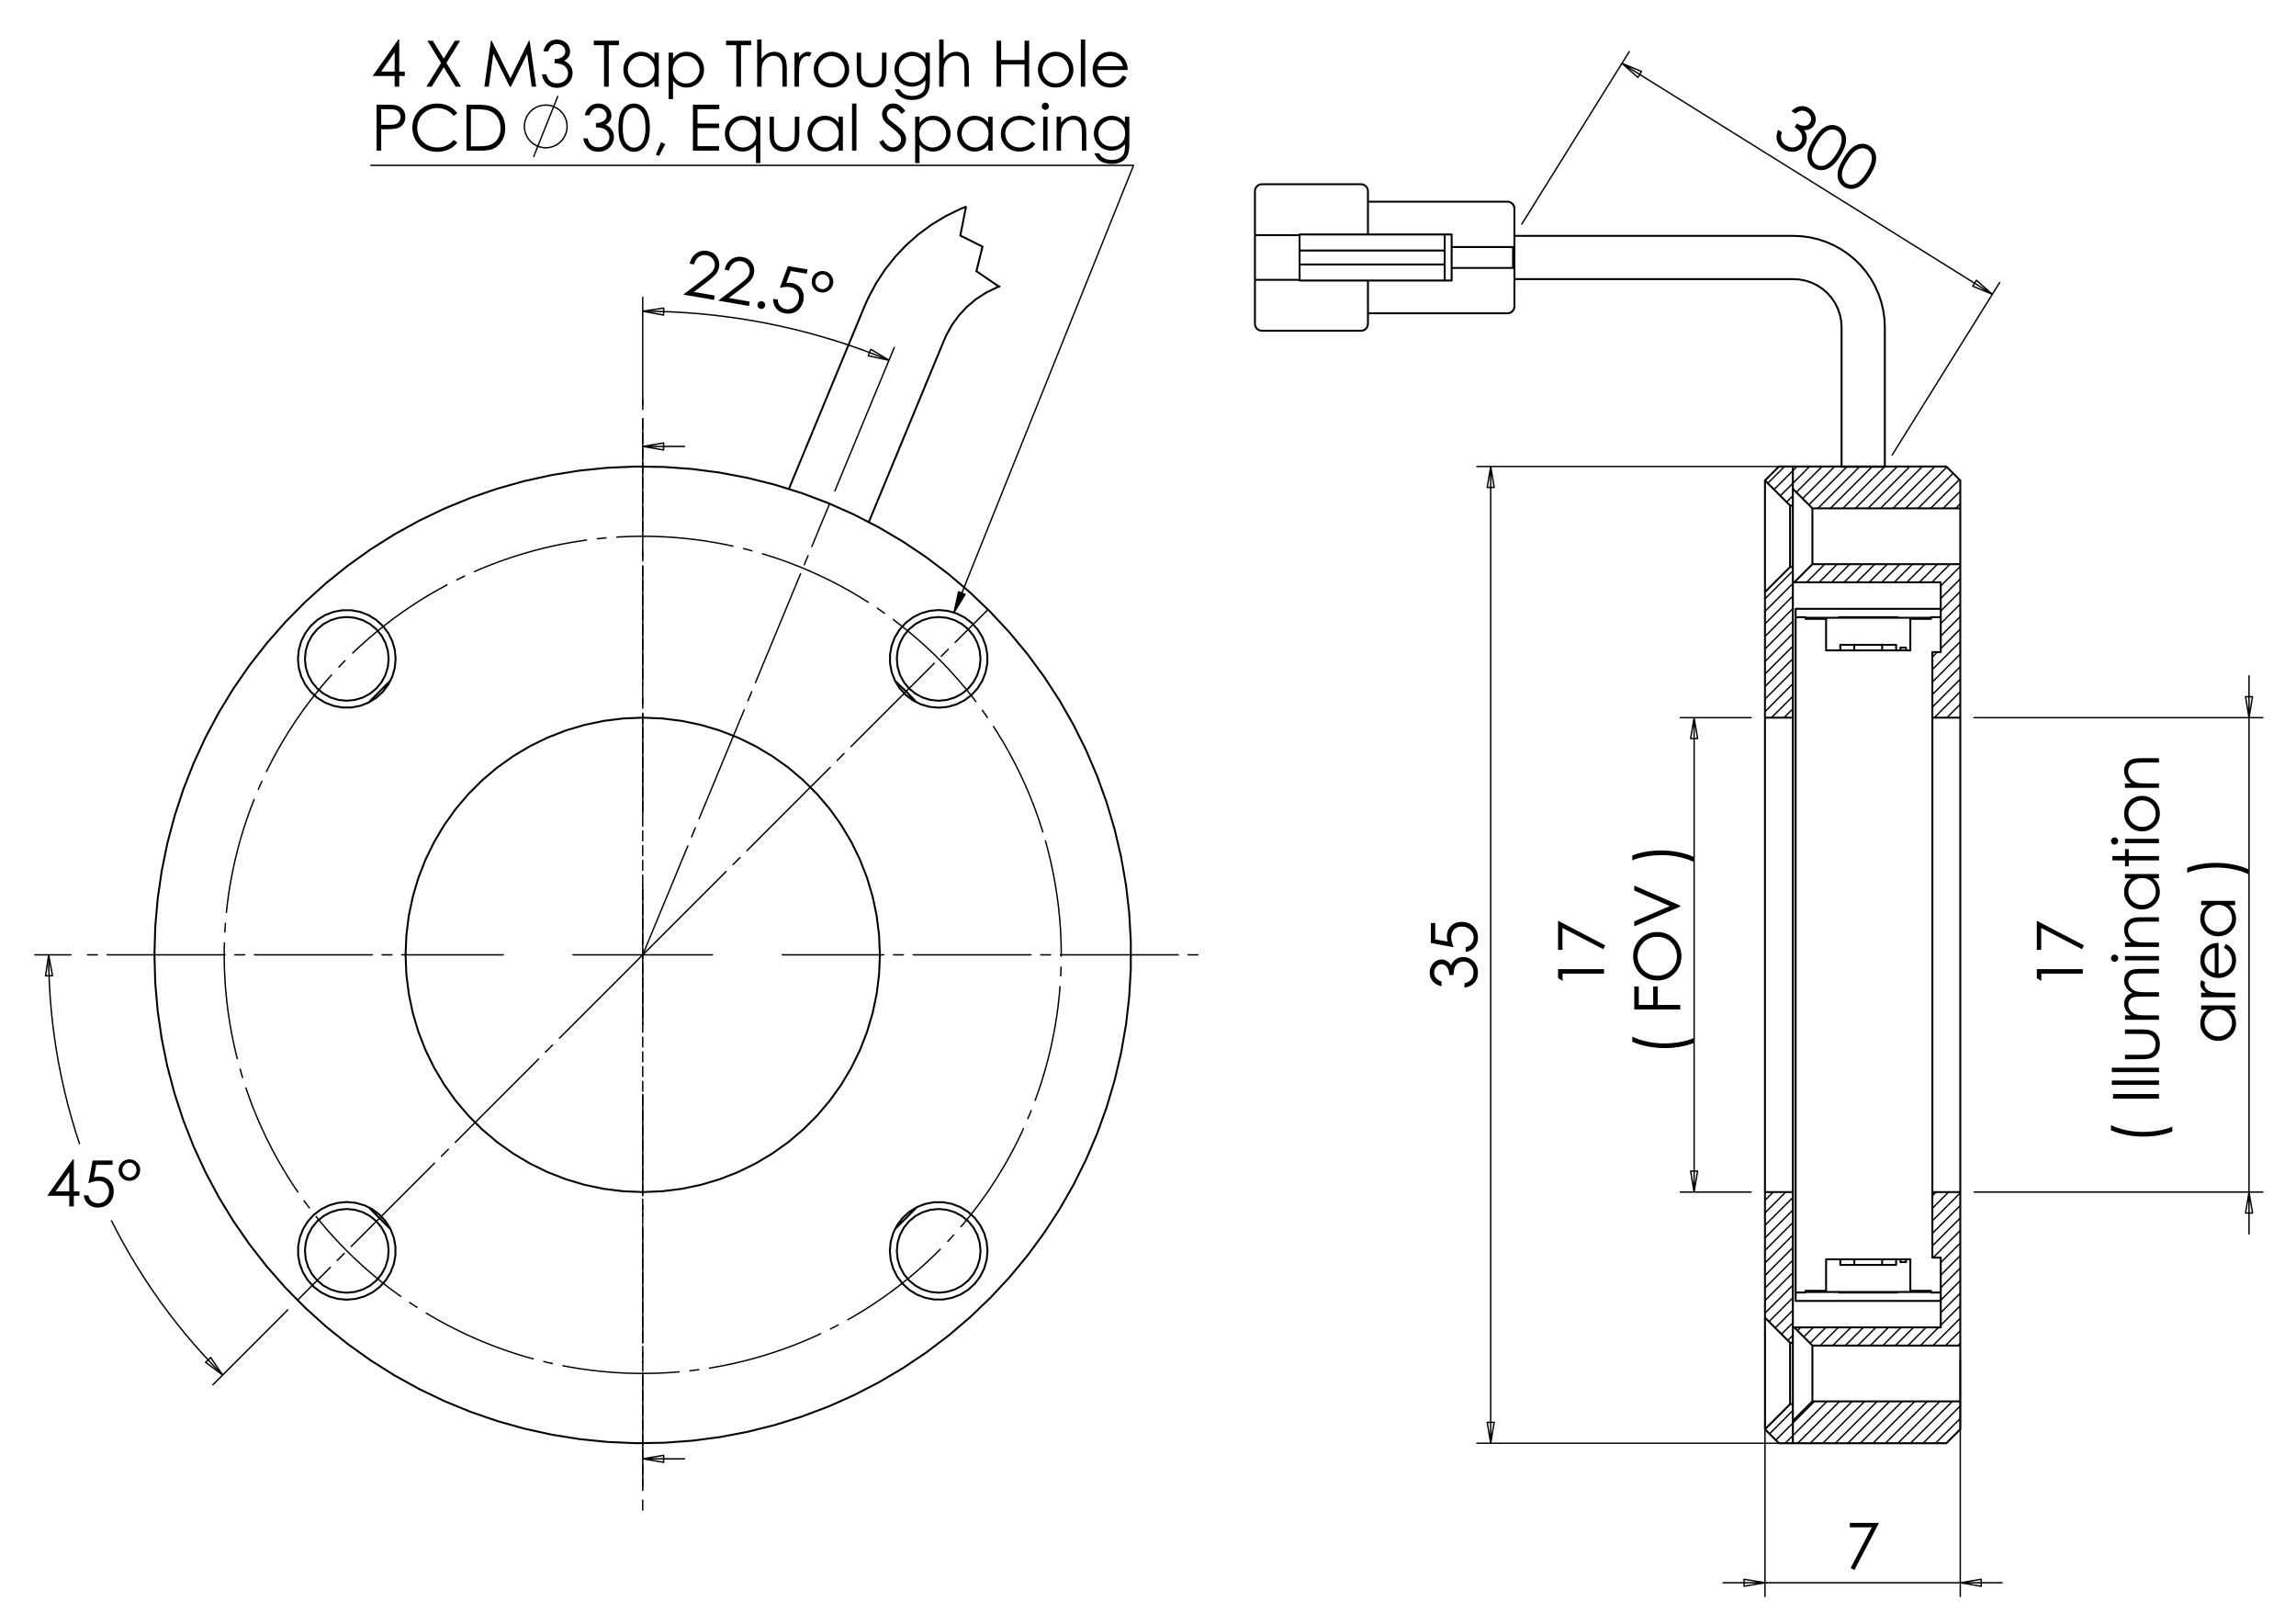 <?xml version="1.0" encoding="utf-8"?>
<!-- Generator: Adobe Illustrator 16.0.0, SVG Export Plug-In . SVG Version: 6.00 Build 0)  -->
<!DOCTYPE svg PUBLIC "-//W3C//DTD SVG 1.1//EN" "http://www.w3.org/Graphics/SVG/1.1/DTD/svg11.dtd">
<svg version="1.1" id="Ebene_1" xmlns="http://www.w3.org/2000/svg" xmlns:xlink="http://www.w3.org/1999/xlink" x="0px" y="0px"
	 width="841.89px" height="595.276px" viewBox="0 0 841.89 595.276" enable-background="new 0 0 841.89 595.276"
	 xml:space="preserve">
<g>
	<path d="M254.5,96.937l-1.591-0.275c0.328-1.629,1.109-2.879,2.339-3.75c1.232-0.87,2.619-1.171,4.162-0.904
		c1.527,0.264,2.678,0.971,3.453,2.12c0.772,1.149,1.043,2.394,0.811,3.735c-0.163,0.941-0.541,1.785-1.132,2.531
		c-0.593,0.747-1.661,1.711-3.203,2.894l-4.906,3.739l7.66,1.325l-0.277,1.603l-11.275-1.951l7.53-5.758
		c1.525-1.156,2.539-2.034,3.042-2.632c0.503-0.6,0.818-1.268,0.946-2.007c0.162-0.933-0.048-1.798-0.626-2.592
		c-0.58-0.795-1.373-1.28-2.381-1.454c-1.063-0.184-2.005,0.019-2.831,0.604C255.392,94.75,254.819,95.674,254.5,96.937z"/>
	<path d="M267.311,99.153l-1.591-0.275c0.328-1.629,1.109-2.879,2.34-3.749c1.231-0.87,2.618-1.171,4.161-0.904
		c1.528,0.264,2.678,0.971,3.453,2.121c0.773,1.149,1.044,2.394,0.813,3.734c-0.163,0.941-0.541,1.785-1.133,2.531
		c-0.593,0.747-1.661,1.711-3.203,2.895l-4.907,3.739l7.66,1.325l-0.277,1.603l-11.276-1.951l7.53-5.759
		c1.525-1.156,2.538-2.033,3.042-2.632c0.502-0.6,0.819-1.268,0.946-2.007c0.162-0.933-0.049-1.797-0.627-2.591
		c-0.581-0.795-1.374-1.28-2.381-1.455c-1.063-0.184-2.005,0.019-2.831,0.604C268.202,96.967,267.629,97.89,267.311,99.153z"/>
	<path d="M279.4,110.44c0.384,0.066,0.688,0.258,0.912,0.576c0.223,0.318,0.302,0.673,0.235,1.063
		c-0.066,0.384-0.26,0.69-0.577,0.918c-0.319,0.227-0.67,0.308-1.054,0.241s-0.687-0.26-0.909-0.581
		c-0.225-0.322-0.303-0.674-0.236-1.059c0.067-0.391,0.26-0.699,0.579-0.922C278.667,110.453,279.016,110.374,279.4,110.44z"/>
	<path d="M296.111,98.788l-0.273,1.58l-5.9-1.021l-1.614,4.384c0.758-0.087,1.428-0.08,2.005,0.021
		c1.511,0.261,2.67,0.983,3.475,2.164c0.806,1.182,1.072,2.563,0.799,4.144c-0.188,1.092-0.614,2.048-1.276,2.871
		c-0.662,0.824-1.466,1.403-2.411,1.74c-0.945,0.337-1.982,0.407-3.111,0.211c-1.347-0.233-2.412-0.841-3.196-1.825
		c-0.783-0.984-1.15-2.146-1.105-3.487l1.705,0.295c0.018,0.662,0.143,1.218,0.38,1.671c0.236,0.45,0.587,0.842,1.052,1.175
		c0.466,0.332,0.977,0.546,1.533,0.644c1.091,0.188,2.101-0.063,3.026-0.754c0.924-0.691,1.495-1.657,1.709-2.896
		c0.193-1.12-0.002-2.09-0.589-2.911c-0.587-0.821-1.47-1.334-2.652-1.539c-0.979-0.169-2.214-0.078-3.709,0.277l2.963-7.986
		L296.111,98.788z"/>
	<path d="M305.478,103.977c-0.188,1.092-0.728,1.946-1.618,2.563c-0.89,0.618-1.876,0.832-2.959,0.645
		c-1.083-0.188-1.937-0.722-2.56-1.605c-0.621-0.882-0.837-1.877-0.645-2.983c0.183-1.061,0.725-1.901,1.627-2.52
		c0.901-0.619,1.886-0.837,2.955-0.652c1.069,0.185,1.916,0.719,2.542,1.603S305.665,102.894,305.478,103.977z M304.131,103.767
		c0.132-0.764-0.002-1.447-0.402-2.049c-0.399-0.601-0.949-0.962-1.649-1.084c-0.707-0.123-1.36,0.033-1.957,0.466
		c-0.599,0.434-0.963,1.02-1.091,1.761c-0.125,0.727,0.022,1.399,0.442,2.017c0.42,0.617,0.977,0.984,1.669,1.104
		c0.692,0.12,1.331-0.036,1.917-0.467S304.003,104.502,304.131,103.767z"/>
</g>
<g>
	<path d="M26.732,425.026h0.341v11.752h2.04v1.604h-2.04v3.918H25.4v-3.918h-8.066L26.732,425.026z M25.4,436.778v-7.077
		l-4.993,7.077H25.4z"/>
	<path d="M41.281,425.45v1.604h-5.989l-0.843,4.595c0.732-0.214,1.392-0.322,1.98-0.322c1.534,0,2.798,0.514,3.794,1.54
		c0.995,1.028,1.493,2.344,1.493,3.947c0,1.107-0.256,2.124-0.768,3.047c-0.511,0.924-1.205,1.633-2.08,2.126
		c-0.875,0.491-1.884,0.737-3.03,0.737c-1.367,0-2.521-0.418-3.46-1.254c-0.939-0.836-1.501-1.919-1.685-3.248h1.73
		c0.13,0.65,0.35,1.177,0.659,1.582c0.309,0.404,0.722,0.731,1.238,0.979c0.515,0.248,1.056,0.372,1.621,0.372
		c1.107,0,2.059-0.42,2.854-1.258c0.794-0.84,1.191-1.888,1.191-3.147c0-1.135-0.359-2.058-1.077-2.768
		c-0.718-0.709-1.677-1.063-2.876-1.063c-0.993,0-2.196,0.302-3.609,0.904l1.558-8.373H41.281z"/>
	<path d="M51.398,428.966c0,1.106-0.386,2.041-1.158,2.801c-0.771,0.76-1.707,1.14-2.807,1.14c-1.101,0-2.032-0.381-2.796-1.146
		c-0.764-0.764-1.146-1.707-1.146-2.829c0-1.077,0.392-1.997,1.174-2.761c0.783-0.764,1.717-1.146,2.802-1.146
		s2.011,0.382,2.778,1.146S51.398,427.867,51.398,428.966z M50.034,428.989c0-0.775-0.249-1.426-0.745-1.95
		c-0.497-0.524-1.1-0.787-1.81-0.787c-0.719,0-1.335,0.265-1.851,0.792c-0.516,0.529-0.773,1.17-0.773,1.923
		c0,0.738,0.26,1.375,0.779,1.91c0.52,0.536,1.13,0.805,1.833,0.805c0.703,0,1.306-0.263,1.81-0.787
		C49.782,430.37,50.034,429.735,50.034,428.989z"/>
</g>
<g>
	<path d="M146.046,14.497h0.341V26.25h2.039v1.604h-2.039v3.917h-1.672v-3.917h-8.062L146.046,14.497z M144.715,26.25v-7.078
		l-4.991,7.078H144.715z"/>
	<path d="M156.71,14.919h1.969l4.033,6.557l4.057-6.557h1.943l-5.025,8.143l5.356,8.708h-1.968l-4.374-7.111l-4.388,7.111h-1.97
		l5.381-8.698L156.71,14.919z"/>
	<path d="M177.604,31.771l2.412-16.851h0.273l6.848,13.827l6.783-13.827h0.27l2.424,16.851h-1.651l-1.664-12.05l-5.956,12.05h-0.431
		l-6.027-12.142l-1.655,12.142H177.604z"/>
	<path d="M200.976,18.826h-1.718c0.313-1.39,0.912-2.458,1.797-3.208c0.886-0.748,1.932-1.122,3.138-1.122
		c0.878,0,1.697,0.2,2.457,0.602c0.76,0.4,1.347,0.94,1.763,1.621c0.417,0.679,0.624,1.39,0.624,2.13
		c0,1.451-0.721,2.601-2.165,3.448c0.81,0.329,1.474,0.81,1.993,1.443c0.732,0.894,1.099,1.894,1.099,3.001
		c0,0.955-0.251,1.866-0.755,2.732c-0.504,0.868-1.191,1.537-2.062,2.011c-0.87,0.473-1.843,0.71-2.919,0.71
		c-1.451,0-2.661-0.418-3.63-1.255c-0.97-0.836-1.604-2.063-1.901-3.682h1.649c0.29,1.091,0.706,1.882,1.248,2.371
		c0.695,0.619,1.581,0.929,2.657,0.929c1.222,0,2.203-0.367,2.943-1.101c0.74-0.732,1.111-1.592,1.111-2.577
		c0-0.657-0.186-1.272-0.556-1.845c-0.371-0.572-0.866-1.003-1.488-1.294c-0.623-0.291-1.586-0.47-2.892-0.539v-1.546
		c0.771,0,1.473-0.136,2.106-0.407c0.634-0.271,1.094-0.617,1.38-1.037c0.286-0.42,0.429-0.878,0.429-1.375
		c0-0.734-0.292-1.367-0.876-1.902c-0.584-0.534-1.323-0.802-2.216-0.802c-0.725,0-1.351,0.205-1.878,0.613
		C201.789,17.155,201.342,17.849,200.976,18.826z"/>
	<path d="M217.741,16.57v-1.65h9.23v1.65h-3.756v15.201h-1.718V16.57H217.741z"/>
	<path d="M241.548,19.307v12.463h-1.58v-2.142c-0.672,0.817-1.426,1.433-2.262,1.845c-0.836,0.412-1.75,0.618-2.743,0.618
		c-1.764,0-3.27-0.64-4.518-1.919c-1.248-1.279-1.873-2.835-1.873-4.667c0-1.795,0.63-3.33,1.89-4.605
		c1.26-1.276,2.775-1.914,4.546-1.914c1.023,0,1.949,0.218,2.777,0.653c0.829,0.436,1.556,1.089,2.182,1.959v-2.292H241.548z
		 M235.142,20.533c-0.893,0-1.716,0.22-2.471,0.659c-0.755,0.439-1.356,1.055-1.801,1.848c-0.446,0.792-0.669,1.632-0.669,2.517
		c0,0.877,0.225,1.717,0.675,2.518c0.45,0.8,1.054,1.424,1.813,1.87c0.759,0.446,1.573,0.669,2.442,0.669
		c0.877,0,1.708-0.221,2.494-0.663c0.785-0.443,1.389-1.042,1.813-1.797c0.423-0.754,0.635-1.605,0.635-2.551
		c0-1.441-0.475-2.647-1.424-3.616C237.698,21.017,236.529,20.533,235.142,20.533z"/>
	<path d="M245.179,19.307h1.603v2.292c0.633-0.871,1.362-1.524,2.185-1.959c0.824-0.435,1.743-0.653,2.757-0.653
		c1.77,0,3.283,0.638,4.542,1.914c1.258,1.275,1.888,2.811,1.888,4.605c0,1.832-0.624,3.388-1.871,4.667
		c-1.247,1.279-2.751,1.919-4.513,1.919c-0.992,0-1.903-0.207-2.734-0.618c-0.831-0.412-1.583-1.027-2.254-1.845v6.702h-1.603
		V19.307z M251.592,20.533c-1.387,0-2.553,0.484-3.502,1.453c-0.948,0.969-1.422,2.175-1.422,3.616c0,0.946,0.211,1.797,0.634,2.551
		c0.423,0.755,1.028,1.354,1.816,1.797c0.788,0.442,1.621,0.663,2.497,0.663c0.86,0,1.67-0.223,2.427-0.669
		c0.758-0.446,1.362-1.07,1.812-1.87c0.449-0.801,0.674-1.64,0.674-2.518c0-0.885-0.223-1.724-0.668-2.517
		c-0.446-0.793-1.045-1.409-1.799-1.848C253.306,20.753,252.483,20.533,251.592,20.533z"/>
	<path d="M266.238,16.57v-1.65h9.23v1.65h-3.756v15.201h-1.718V16.57H266.238z"/>
	<path d="M277.632,14.497h1.603v7.044c0.649-0.854,1.363-1.495,2.142-1.918c0.779-0.424,1.623-0.637,2.531-0.637
		c0.931,0,1.758,0.237,2.479,0.71c0.722,0.474,1.254,1.109,1.598,1.907c0.343,0.798,0.515,2.049,0.515,3.752v6.415h-1.603v-5.945
		c0-1.436-0.057-2.394-0.172-2.875c-0.198-0.825-0.559-1.446-1.082-1.861c-0.523-0.417-1.208-0.625-2.056-0.625
		c-0.97,0-1.838,0.321-2.605,0.962c-0.767,0.641-1.273,1.436-1.517,2.382c-0.153,0.611-0.229,1.742-0.229,3.391v4.571h-1.603V14.497
		z"/>
	<path d="M291.328,19.307h1.638v1.821c0.489-0.717,1.004-1.254,1.546-1.609s1.106-0.533,1.695-0.533c0.442,0,0.916,0.142,1.42,0.424
		l-0.836,1.352c-0.336-0.145-0.618-0.218-0.847-0.218c-0.535,0-1.05,0.22-1.546,0.659c-0.496,0.438-0.874,1.121-1.134,2.044
		c-0.199,0.711-0.297,2.146-0.297,4.307v4.216h-1.638V19.307z"/>
	<path d="M304.887,18.986c1.919,0,3.51,0.695,4.772,2.085c1.147,1.268,1.721,2.768,1.721,4.502c0,1.74-0.606,3.262-1.818,4.565
		c-1.212,1.302-2.771,1.952-4.674,1.952c-1.913,0-3.475-0.65-4.687-1.952c-1.212-1.303-1.818-2.825-1.818-4.565
		c0-1.727,0.574-3.223,1.721-4.491C301.364,19.685,302.959,18.986,304.887,18.986z M304.881,20.556
		c-1.333,0-2.479,0.493-3.437,1.478c-0.957,0.985-1.436,2.176-1.436,3.573c0,0.901,0.218,1.742,0.655,2.521
		c0.437,0.778,1.026,1.38,1.77,1.804c0.743,0.424,1.559,0.636,2.448,0.636s1.705-0.211,2.448-0.636
		c0.743-0.423,1.333-1.025,1.77-1.804c0.437-0.779,0.655-1.62,0.655-2.521c0-1.397-0.48-2.588-1.442-3.573
		C307.35,21.049,306.206,20.556,304.881,20.556z"/>
	<path d="M314.14,19.307h1.603v5.819c0,1.42,0.077,2.398,0.229,2.932c0.229,0.764,0.667,1.367,1.313,1.81
		c0.646,0.443,1.416,0.665,2.311,0.665c0.894,0,1.653-0.215,2.276-0.647c0.623-0.431,1.053-0.998,1.29-1.701
		c0.16-0.481,0.241-1.5,0.241-3.059v-5.819h1.638v6.118c0,1.718-0.2,3.013-0.601,3.883c-0.401,0.87-1.004,1.552-1.809,2.044
		c-0.806,0.493-1.815,0.739-3.029,0.739s-2.227-0.246-3.041-0.739c-0.813-0.492-1.42-1.18-1.821-2.062
		c-0.4-0.883-0.601-2.209-0.601-3.981V19.307z"/>
	<path d="M339.344,19.307h1.604v9.932c0,1.749-0.153,3.028-0.458,3.838c-0.419,1.145-1.149,2.028-2.188,2.646
		c-1.038,0.619-2.286,0.927-3.744,0.927c-1.069,0-2.029-0.151-2.88-0.453c-0.852-0.302-1.544-0.708-2.079-1.218
		c-0.535-0.509-1.027-1.255-1.477-2.235h1.74c0.474,0.825,1.085,1.436,1.834,1.833c0.749,0.396,1.678,0.596,2.786,0.596
		c1.093,0,2.016-0.204,2.769-0.611c0.753-0.407,1.291-0.92,1.611-1.536c0.321-0.616,0.481-1.612,0.481-2.986V29.4
		c-0.604,0.763-1.341,1.35-2.212,1.758c-0.871,0.409-1.796,0.613-2.774,0.613c-1.146,0-2.224-0.284-3.233-0.854
		c-1.009-0.568-1.788-1.334-2.338-2.296c-0.55-0.962-0.825-2.021-0.825-3.173c0-1.153,0.286-2.229,0.86-3.225
		c0.573-0.997,1.366-1.785,2.378-2.366c1.013-0.58,2.081-0.871,3.204-0.871c0.932,0,1.801,0.194,2.608,0.579
		c0.806,0.385,1.583,1.021,2.333,1.907V19.307z M334.615,20.533c-0.908,0-1.752,0.22-2.531,0.659
		c-0.779,0.44-1.389,1.047-1.833,1.822c-0.442,0.775-0.664,1.613-0.664,2.514c0,1.367,0.458,2.497,1.375,3.391
		s2.103,1.34,3.562,1.34c1.473,0,2.659-0.443,3.556-1.329c0.896-0.885,1.345-2.05,1.345-3.494c0-0.938-0.206-1.776-0.618-2.514
		c-0.412-0.737-0.996-1.318-1.752-1.746S335.485,20.533,334.615,20.533z"/>
	<path d="M344.383,14.497h1.604v7.044c0.648-0.854,1.363-1.495,2.142-1.918c0.779-0.424,1.622-0.637,2.53-0.637
		c0.932,0,1.758,0.237,2.479,0.71c0.722,0.474,1.254,1.109,1.598,1.907c0.343,0.798,0.516,2.049,0.516,3.752v6.415h-1.604v-5.945
		c0-1.436-0.057-2.394-0.172-2.875c-0.199-0.825-0.56-1.446-1.082-1.861c-0.523-0.417-1.208-0.625-2.056-0.625
		c-0.97,0-1.838,0.321-2.605,0.962c-0.767,0.641-1.273,1.436-1.517,2.382c-0.153,0.611-0.229,1.742-0.229,3.391v4.571h-1.604V14.497
		z"/>
	<path d="M365.419,14.919h1.683v7.069h8.577v-7.069h1.684v16.851h-1.684v-8.133h-8.577v8.133h-1.683V14.919z"/>
	<path d="M387.097,18.986c1.919,0,3.51,0.695,4.772,2.085c1.147,1.268,1.721,2.768,1.721,4.502c0,1.74-0.606,3.262-1.818,4.565
		c-1.212,1.302-2.771,1.952-4.674,1.952c-1.913,0-3.475-0.65-4.687-1.952c-1.212-1.303-1.818-2.825-1.818-4.565
		c0-1.727,0.574-3.223,1.721-4.491C383.575,19.685,385.169,18.986,387.097,18.986z M387.091,20.556
		c-1.333,0-2.479,0.493-3.436,1.478c-0.958,0.985-1.437,2.176-1.437,3.573c0,0.901,0.218,1.742,0.655,2.521
		c0.437,0.778,1.027,1.38,1.77,1.804c0.743,0.424,1.559,0.636,2.447,0.636c0.889,0,1.705-0.211,2.448-0.636
		c0.743-0.423,1.333-1.025,1.77-1.804c0.436-0.779,0.655-1.62,0.655-2.521c0-1.397-0.481-2.588-1.442-3.573
		C389.56,21.049,388.416,20.556,387.091,20.556z"/>
	<path d="M396.315,14.497h1.603v17.274h-1.603V14.497z"/>
	<path d="M411.74,27.635l1.352,0.711c-0.443,0.87-0.956,1.573-1.536,2.107c-0.581,0.534-1.234,0.941-1.96,1.22
		c-0.727,0.279-1.548,0.418-2.465,0.418c-2.032,0-3.622-0.666-4.768-1.999c-1.146-1.333-1.719-2.839-1.719-4.519
		c0-1.582,0.486-2.99,1.456-4.228c1.23-1.573,2.877-2.36,4.94-2.36c2.124,0,3.821,0.807,5.089,2.417
		c0.902,1.139,1.36,2.559,1.375,4.261h-11.21c0.03,1.448,0.493,2.634,1.387,3.561c0.894,0.925,1.999,1.388,3.314,1.388
		c0.634,0,1.251-0.11,1.851-0.331c0.6-0.22,1.11-0.513,1.531-0.878C410.796,29.04,411.251,28.45,411.74,27.635z M411.74,24.28
		c-0.214-0.855-0.525-1.539-0.935-2.051s-0.95-0.924-1.622-1.238c-0.673-0.313-1.38-0.469-2.121-0.469
		c-1.224,0-2.274,0.393-3.153,1.18c-0.642,0.572-1.128,1.431-1.456,2.578H411.74z"/>
</g>
<g>
	<path d="M138.097,38.38h3.355c1.924,0,3.222,0.084,3.894,0.252c0.962,0.237,1.748,0.724,2.359,1.461
		c0.611,0.737,0.916,1.663,0.916,2.777c0,1.123-0.298,2.049-0.893,2.778c-0.595,0.729-1.417,1.22-2.462,1.471
		c-0.764,0.184-2.191,0.275-4.284,0.275h-1.203v7.835h-1.683V38.38z M139.78,40.03v5.716l2.852,0.035
		c1.153,0,1.997-0.104,2.531-0.314c0.534-0.209,0.955-0.549,1.26-1.018c0.305-0.468,0.458-0.992,0.458-1.571
		c0-0.564-0.153-1.08-0.458-1.549c-0.305-0.469-0.708-0.803-1.208-1c-0.5-0.198-1.319-0.297-2.457-0.297H139.78z"/>
	<path d="M167.68,41.508l-1.329,1.019c-0.733-0.955-1.613-1.679-2.639-2.17c-1.027-0.493-2.155-0.739-3.385-0.739
		c-1.344,0-2.588,0.324-3.733,0.968c-1.146,0.646-2.033,1.512-2.663,2.601c-0.63,1.088-0.945,2.312-0.945,3.671
		c0,2.055,0.704,3.77,2.113,5.143c1.409,1.375,3.186,2.063,5.332,2.063c2.36,0,4.333-0.924,5.921-2.772l1.329,1.008
		c-0.84,1.069-1.888,1.896-3.144,2.48c-1.256,0.583-2.659,0.876-4.209,0.876c-2.948,0-5.272-0.981-6.975-2.944
		c-1.427-1.656-2.142-3.658-2.142-6.003c0-2.466,0.865-4.541,2.594-6.225c1.73-1.684,3.896-2.526,6.5-2.526
		c1.573,0,2.993,0.311,4.26,0.934S166.871,40.385,167.68,41.508z"/>
	<path d="M171.059,55.23V38.38h3.493c2.52,0,4.349,0.202,5.487,0.607c1.634,0.572,2.91,1.566,3.831,2.978
		c0.92,1.414,1.38,3.098,1.38,5.053c0,1.687-0.365,3.173-1.094,4.455c-0.729,1.283-1.676,2.23-2.841,2.841
		c-1.165,0.612-2.796,0.917-4.896,0.917H171.059z M172.673,53.638h1.947c2.329,0,3.943-0.145,4.844-0.435
		c1.268-0.412,2.264-1.153,2.989-2.226c0.726-1.072,1.088-2.383,1.088-3.932c0-1.625-0.393-3.014-1.179-4.167
		c-0.787-1.151-1.882-1.941-3.287-2.368c-1.054-0.321-2.791-0.481-5.211-0.481h-1.191V53.638z"/>
</g>
<path fill="none" stroke="#000000" stroke-width="0.51" stroke-miterlimit="10" d="M195.639,57.526l8.945-22.366 M207.938,46.343
	l-0.051-0.91l-0.16-0.895l-0.26-0.873l-0.361-0.836l-0.455-0.789l-0.544-0.729l-0.625-0.662l-0.697-0.584l-0.762-0.501l-0.812-0.409
	l-0.855-0.31l-0.887-0.211l-0.903-0.105h-0.912l-0.905,0.105l-0.886,0.211l-0.854,0.31l-0.812,0.409l-0.762,0.501l-0.697,0.584
	l-0.624,0.662l-0.546,0.729l-0.455,0.789l-0.361,0.836l-0.259,0.873l-0.16,0.895l-0.052,0.91l0.052,0.909l0.16,0.896l0.259,0.873
	l0.361,0.836l0.455,0.788l0.546,0.73l0.624,0.662l0.697,0.585l0.762,0.5l0.812,0.41l0.854,0.311l0.886,0.211l0.905,0.105h0.912
	l0.903-0.105l0.887-0.211l0.855-0.311l0.812-0.41l0.762-0.5l0.697-0.585l0.625-0.662l0.544-0.73l0.455-0.788l0.361-0.836l0.26-0.873
	l0.16-0.896L207.938,46.343"/>
<g>
	<path d="M216.133,42.285h-1.718c0.313-1.39,0.912-2.459,1.798-3.208c0.886-0.748,1.932-1.123,3.139-1.123
		c0.878,0,1.697,0.201,2.457,0.602c0.76,0.4,1.347,0.94,1.764,1.621c0.417,0.679,0.624,1.39,0.624,2.13
		c0,1.451-0.722,2.601-2.165,3.448c0.81,0.329,1.474,0.81,1.993,1.443c0.733,0.894,1.1,1.894,1.1,3.001
		c0,0.955-0.252,1.866-0.756,2.732c-0.504,0.868-1.191,1.537-2.063,2.011c-0.87,0.473-1.844,0.71-2.92,0.71
		c-1.451,0-2.661-0.418-3.631-1.255c-0.97-0.836-1.604-2.063-1.902-3.683h1.65c0.29,1.092,0.706,1.882,1.249,2.371
		c0.695,0.619,1.58,0.928,2.657,0.928c1.221,0,2.203-0.367,2.944-1.1c0.74-0.733,1.111-1.592,1.111-2.577
		c0-0.657-0.185-1.272-0.556-1.845c-0.37-0.572-0.866-1.003-1.489-1.294c-0.622-0.291-1.586-0.47-2.892-0.539v-1.545
		c0.771,0,1.474-0.136,2.108-0.407s1.094-0.617,1.38-1.036c0.286-0.42,0.429-0.878,0.429-1.375c0-0.734-0.292-1.367-0.876-1.902
		c-0.584-0.534-1.323-0.802-2.216-0.802c-0.726,0-1.352,0.205-1.878,0.613C216.946,40.614,216.499,41.308,216.133,42.285z"/>
	<path d="M226.773,46.81c0-2.223,0.238-3.94,0.716-5.155c0.477-1.213,1.151-2.134,2.021-2.76c0.871-0.626,1.844-0.939,2.921-0.939
		c1.091,0,2.081,0.315,2.966,0.945c0.886,0.63,1.586,1.575,2.102,2.836c0.515,1.26,0.773,2.952,0.773,5.074
		c0,2.116-0.254,3.8-0.762,5.052c-0.508,1.253-1.208,2.197-2.102,2.835c-0.894,0.638-1.887,0.957-2.978,0.957
		c-1.077,0-2.047-0.31-2.91-0.928c-0.863-0.619-1.537-1.541-2.022-2.766S226.773,49.018,226.773,46.81z M228.365,46.838
		c0,1.904,0.17,3.343,0.51,4.317c0.339,0.974,0.842,1.713,1.506,2.218c0.664,0.504,1.367,0.757,2.107,0.757
		c0.748,0,1.447-0.246,2.096-0.739c0.649-0.493,1.141-1.232,1.477-2.218c0.42-1.201,0.63-2.645,0.63-4.334
		c0-1.696-0.188-3.085-0.561-4.167c-0.375-1.082-0.892-1.872-1.552-2.373c-0.661-0.5-1.357-0.751-2.09-0.751
		c-0.749,0-1.451,0.25-2.107,0.751c-0.657,0.5-1.157,1.238-1.5,2.211C228.537,43.486,228.365,44.928,228.365,46.838z"/>
	<path d="M242.409,52.137l1.546,0.732l-2.326,4.33l-1.133-0.481L242.409,52.137z"/>
	<path d="M254.08,38.378h9.656v1.65h-7.972v5.28h7.903v1.65h-7.903v6.622h7.903v1.649h-9.587V38.378z"/>
	<path d="M278.787,42.766v17.023h-1.581v-6.702c-0.672,0.817-1.426,1.433-2.262,1.845c-0.836,0.412-1.751,0.618-2.743,0.618
		c-1.764,0-3.271-0.64-4.519-1.919c-1.249-1.279-1.873-2.835-1.873-4.667c0-1.795,0.63-3.33,1.89-4.605
		c1.26-1.276,2.776-1.914,4.547-1.914c1.023,0,1.949,0.218,2.778,0.653c0.828,0.436,1.555,1.089,2.182,1.959v-2.292H278.787z
		 M272.379,43.992c-0.893,0-1.716,0.22-2.472,0.659c-0.755,0.439-1.355,1.055-1.802,1.848c-0.446,0.792-0.669,1.632-0.669,2.517
		c0,0.877,0.225,1.717,0.675,2.518c0.45,0.8,1.054,1.424,1.813,1.87c0.759,0.446,1.573,0.669,2.443,0.669
		c0.877,0,1.708-0.221,2.494-0.663c0.786-0.443,1.39-1.042,1.813-1.797c0.423-0.754,0.635-1.605,0.635-2.551
		c0-1.441-0.475-2.647-1.424-3.616S273.767,43.992,272.379,43.992z"/>
	<path d="M282.178,42.766h1.604v5.819c0,1.42,0.076,2.398,0.229,2.932c0.229,0.764,0.667,1.367,1.314,1.81
		c0.646,0.443,1.417,0.665,2.311,0.665c0.895,0,1.653-0.215,2.277-0.647c0.623-0.431,1.053-0.998,1.291-1.701
		c0.16-0.481,0.241-1.5,0.241-3.059v-5.819h1.638v6.117c0,1.719-0.2,3.013-0.601,3.884c-0.401,0.87-1.004,1.552-1.81,2.044
		c-0.805,0.493-1.815,0.739-3.029,0.739s-2.228-0.246-3.041-0.739c-0.813-0.492-1.42-1.18-1.821-2.062
		c-0.401-0.883-0.602-2.209-0.602-3.981V42.766z"/>
	<path d="M309.061,42.766v12.463h-1.581v-2.142c-0.672,0.817-1.426,1.433-2.262,1.845c-0.836,0.412-1.75,0.618-2.743,0.618
		c-1.764,0-3.271-0.64-4.519-1.919c-1.249-1.279-1.873-2.835-1.873-4.667c0-1.795,0.63-3.33,1.89-4.605
		c1.26-1.276,2.776-1.914,4.547-1.914c1.023,0,1.949,0.218,2.778,0.653c0.828,0.436,1.555,1.089,2.182,1.959v-2.292H309.061z
		 M302.652,43.992c-0.893,0-1.716,0.22-2.471,0.659c-0.755,0.439-1.355,1.055-1.802,1.848c-0.446,0.792-0.669,1.632-0.669,2.517
		c0,0.877,0.225,1.717,0.675,2.518c0.449,0.8,1.054,1.424,1.813,1.87s1.573,0.669,2.443,0.669c0.877,0,1.708-0.221,2.494-0.663
		c0.786-0.443,1.39-1.042,1.813-1.797c0.423-0.754,0.635-1.605,0.635-2.551c0-1.441-0.475-2.647-1.424-3.616
		S304.04,43.992,302.652,43.992z"/>
	<path d="M312.428,37.955h1.604v17.274h-1.604V37.955z"/>
	<path d="M322.382,52.091l1.432-0.86c1.008,1.856,2.172,2.784,3.493,2.784c0.565,0,1.096-0.131,1.593-0.395
		c0.496-0.263,0.874-0.617,1.133-1.06c0.26-0.443,0.39-0.912,0.39-1.409c0-0.565-0.191-1.119-0.573-1.661
		c-0.527-0.749-1.489-1.65-2.886-2.704c-1.405-1.061-2.279-1.829-2.623-2.302c-0.596-0.794-0.894-1.653-0.894-2.577
		c0-0.734,0.175-1.402,0.527-2.005c0.351-0.604,0.845-1.079,1.483-1.426c0.638-0.347,1.331-0.521,2.079-0.521
		c0.794,0,1.537,0.197,2.229,0.59c0.69,0.393,1.422,1.117,2.193,2.17l-1.375,1.043c-0.633-0.84-1.174-1.393-1.621-1.661
		c-0.446-0.267-0.934-0.4-1.46-0.4c-0.68,0-1.235,0.206-1.667,0.618c-0.431,0.413-0.647,0.921-0.647,1.524
		c0,0.366,0.076,0.722,0.229,1.064c0.153,0.344,0.432,0.718,0.836,1.124c0.222,0.213,0.947,0.775,2.177,1.684
		c1.458,1.077,2.458,2.036,3.001,2.875c0.542,0.84,0.813,1.684,0.813,2.532c0,1.222-0.464,2.284-1.392,3.185
		c-0.928,0.901-2.056,1.352-3.385,1.352c-1.023,0-1.951-0.273-2.783-0.819C323.852,54.289,323.084,53.374,322.382,52.091z"/>
	<path d="M335.565,42.766h1.604v2.292c0.633-0.871,1.362-1.524,2.186-1.959c0.824-0.435,1.743-0.653,2.758-0.653
		c1.77,0,3.284,0.638,4.542,1.914c1.259,1.275,1.888,2.811,1.888,4.605c0,1.832-0.624,3.388-1.871,4.667
		c-1.248,1.279-2.751,1.919-4.514,1.919c-0.992,0-1.904-0.207-2.735-0.618c-0.832-0.412-1.583-1.027-2.254-1.845v6.702h-1.604
		V42.766z M341.98,43.992c-1.387,0-2.554,0.484-3.503,1.453c-0.948,0.969-1.422,2.175-1.422,3.616c0,0.946,0.211,1.797,0.634,2.551
		c0.422,0.755,1.028,1.354,1.817,1.797c0.789,0.442,1.621,0.663,2.497,0.663c0.861,0,1.67-0.223,2.428-0.669
		c0.758-0.446,1.362-1.07,1.812-1.87c0.449-0.801,0.674-1.64,0.674-2.518c0-0.885-0.223-1.724-0.668-2.517
		c-0.446-0.793-1.046-1.409-1.8-1.848C343.694,44.212,342.872,43.992,341.98,43.992z"/>
	<path d="M363.961,42.766v12.463h-1.581v-2.142c-0.672,0.817-1.426,1.433-2.263,1.845c-0.836,0.412-1.75,0.618-2.743,0.618
		c-1.764,0-3.271-0.64-4.519-1.919c-1.249-1.279-1.873-2.835-1.873-4.667c0-1.795,0.63-3.33,1.89-4.605
		c1.26-1.276,2.775-1.914,4.547-1.914c1.023,0,1.949,0.218,2.777,0.653c0.829,0.436,1.556,1.089,2.182,1.959v-2.292H363.961z
		 M357.552,43.992c-0.893,0-1.716,0.22-2.471,0.659c-0.755,0.439-1.356,1.055-1.802,1.848c-0.446,0.792-0.668,1.632-0.668,2.517
		c0,0.877,0.225,1.717,0.675,2.518c0.449,0.8,1.054,1.424,1.813,1.87c0.759,0.446,1.574,0.669,2.443,0.669
		c0.877,0,1.708-0.221,2.494-0.663c0.785-0.443,1.39-1.042,1.813-1.797c0.423-0.754,0.635-1.605,0.635-2.551
		c0-1.441-0.475-2.647-1.424-3.616S358.94,43.992,357.552,43.992z"/>
	<path d="M379.664,45.356l-1.271,0.79c-1.098-1.458-2.597-2.188-4.497-2.188c-1.518,0-2.778,0.487-3.781,1.464
		c-1.003,0.976-1.505,2.163-1.505,3.558c0,0.908,0.231,1.762,0.692,2.563s1.094,1.422,1.899,1.866
		c0.804,0.442,1.706,0.663,2.705,0.663c1.831,0,3.326-0.729,4.485-2.188l1.271,0.836c-0.595,0.898-1.395,1.594-2.399,2.088
		c-1.004,0.495-2.147,0.742-3.43,0.742c-1.97,0-3.604-0.625-4.903-1.878s-1.947-2.776-1.947-4.571c0-1.207,0.304-2.327,0.911-3.362
		c0.607-1.034,1.441-1.842,2.503-2.423c1.062-0.58,2.249-0.871,3.562-0.871c0.825,0,1.621,0.126,2.388,0.378
		c0.768,0.252,1.418,0.581,1.954,0.985C378.835,44.214,379.29,44.729,379.664,45.356z"/>
	<path d="M383.301,37.634c0.365,0,0.677,0.13,0.935,0.39c0.259,0.26,0.388,0.572,0.388,0.939c0,0.359-0.129,0.668-0.388,0.928
		c-0.258,0.259-0.57,0.389-0.935,0.389c-0.357,0-0.666-0.129-0.924-0.389c-0.258-0.26-0.388-0.569-0.388-0.928
		c0-0.367,0.129-0.68,0.388-0.939C382.636,37.765,382.944,37.634,383.301,37.634z M382.505,42.766h1.604v12.463h-1.604V42.766z"/>
	<path d="M387.441,42.766h1.604V45c0.641-0.854,1.351-1.495,2.13-1.918c0.778-0.424,1.626-0.637,2.543-0.637
		c0.931,0,1.758,0.237,2.479,0.71c0.722,0.474,1.254,1.111,1.598,1.913c0.343,0.802,0.515,2.051,0.515,3.747v6.415h-1.603v-5.945
		c0-1.436-0.06-2.394-0.179-2.875c-0.186-0.825-0.542-1.446-1.069-1.861c-0.527-0.417-1.214-0.625-2.062-0.625
		c-0.971,0-1.839,0.321-2.606,0.962c-0.768,0.641-1.274,1.436-1.518,2.382c-0.153,0.619-0.229,1.75-0.229,3.391v4.571h-1.604V42.766
		z"/>
	<path d="M412.492,42.766h1.604v9.932c0,1.749-0.153,3.028-0.458,3.838c-0.42,1.145-1.15,2.028-2.188,2.646
		c-1.039,0.618-2.287,0.927-3.746,0.927c-1.069,0-2.029-0.151-2.881-0.453c-0.852-0.302-1.544-0.708-2.079-1.218
		c-0.535-0.509-1.027-1.255-1.478-2.234h1.741c0.474,0.825,1.086,1.436,1.835,1.833c0.749,0.396,1.678,0.596,2.786,0.596
		c1.094,0,2.017-0.204,2.77-0.611c0.753-0.407,1.29-0.92,1.611-1.536c0.321-0.616,0.481-1.612,0.481-2.986v-0.641
		c-0.604,0.763-1.341,1.35-2.213,1.758c-0.871,0.409-1.796,0.613-2.774,0.613c-1.146,0-2.224-0.284-3.233-0.854
		c-1.009-0.568-1.789-1.334-2.339-2.296c-0.55-0.962-0.825-2.021-0.825-3.173c0-1.153,0.286-2.229,0.86-3.225
		c0.573-0.997,1.366-1.785,2.379-2.366c1.013-0.58,2.081-0.871,3.205-0.871c0.933,0,1.802,0.194,2.608,0.579
		c0.807,0.385,1.584,1.021,2.333,1.907V42.766z M407.761,43.992c-0.908,0-1.752,0.22-2.531,0.659
		c-0.779,0.44-1.39,1.047-1.833,1.822c-0.443,0.775-0.665,1.613-0.665,2.514c0,1.367,0.458,2.497,1.375,3.391
		c0.916,0.894,2.104,1.34,3.562,1.34c1.474,0,2.659-0.443,3.557-1.329c0.897-0.885,1.346-2.05,1.346-3.494
		c0-0.938-0.206-1.776-0.619-2.514c-0.412-0.737-0.997-1.318-1.752-1.746S408.632,43.992,407.761,43.992z"/>
</g>
<g>
	<path d="M528.57,359.84v1.719c-1.39-0.313-2.459-0.912-3.208-1.8c-0.747-0.886-1.122-1.932-1.122-3.139
		c0-0.879,0.2-1.698,0.601-2.458c0.402-0.76,0.941-1.349,1.621-1.765c0.681-0.417,1.39-0.625,2.131-0.625
		c1.451,0,2.601,0.722,3.448,2.166c0.328-0.81,0.809-1.475,1.443-1.994c0.895-0.733,1.895-1.101,3.001-1.101
		c0.955,0,1.866,0.253,2.732,0.757s1.537,1.192,2.011,2.063c0.473,0.871,0.709,1.846,0.709,2.922c0,1.452-0.418,2.662-1.254,3.634
		c-0.836,0.97-2.063,1.603-3.682,1.901v-1.65c1.092-0.29,1.882-0.706,2.37-1.249c0.618-0.695,0.928-1.581,0.928-2.658
		c0-1.222-0.366-2.203-1.1-2.944c-0.732-0.742-1.593-1.112-2.577-1.112c-0.656,0-1.271,0.186-1.844,0.556
		c-0.573,0.371-1.005,0.867-1.295,1.49c-0.29,0.622-0.47,1.587-0.538,2.893h-1.547c0-0.771-0.135-1.474-0.406-2.108
		c-0.271-0.633-0.617-1.094-1.037-1.381c-0.419-0.286-0.878-0.429-1.375-0.429c-0.732,0-1.366,0.292-1.901,0.876
		c-0.534,0.585-0.801,1.324-0.801,2.218c0,0.726,0.204,1.352,0.612,1.878C526.899,359.027,527.593,359.473,528.57,359.84z"/>
	<path d="M524.664,338.401h1.604v5.99l4.595,0.844c-0.214-0.732-0.322-1.394-0.322-1.98c0-1.534,0.515-2.799,1.54-3.795
		c1.028-0.995,2.344-1.494,3.947-1.494c1.107,0,2.124,0.256,3.047,0.768c0.924,0.513,1.633,1.206,2.126,2.08
		c0.491,0.875,0.737,1.886,0.737,3.031c0,1.367-0.418,2.521-1.254,3.461s-1.919,1.501-3.248,1.684v-1.729
		c0.65-0.131,1.177-0.35,1.582-0.659c0.404-0.31,0.731-0.722,0.979-1.238c0.248-0.515,0.372-1.056,0.372-1.62
		c0-1.108-0.42-2.059-1.258-2.854c-0.84-0.794-1.888-1.191-3.147-1.191c-1.135,0-2.058,0.359-2.768,1.076
		c-0.709,0.719-1.063,1.678-1.063,2.877c0,0.993,0.302,2.195,0.904,3.609l-8.373-1.559V338.401z"/>
</g>
<g>
	<path d="M746.854,358.606v-3.312h16.851v1.673h-15.2v2.647L746.854,358.606z"/>
	<path d="M746.854,348.259v-10.69l17.273,9.018l-0.714,1.396l-14.955-7.781v8.059H746.854z"/>
</g>
<g>
	<path d="M774.05,414.36v-1.855c1.535,0.748,3.327,1.347,5.373,1.798c2.046,0.45,4.158,0.676,6.335,0.676
		c2.016,0,3.96-0.17,5.83-0.51c1.871-0.339,3.517-0.808,4.938-1.402v1.763c-1.359,0.565-2.96,1.016-4.8,1.353
		c-1.841,0.335-3.757,0.504-5.75,0.504c-2.146,0-4.236-0.199-6.272-0.597C777.668,415.692,775.784,415.115,774.05,414.36z"/>
	<path d="M774.795,402.781v-1.685h16.851v1.685H774.795z"/>
	<path d="M774.371,397.742v-1.604h17.274v1.604H774.371z"/>
	<path d="M774.371,393.046v-1.604h17.274v1.604H774.371z"/>
	<path d="M779.183,388.316v-1.604h5.818c1.421,0,2.398-0.076,2.933-0.229c0.764-0.229,1.367-0.667,1.811-1.313
		c0.442-0.646,0.664-1.418,0.664-2.313s-0.216-1.653-0.646-2.277c-0.432-0.622-0.999-1.052-1.702-1.289
		c-0.48-0.161-1.501-0.241-3.059-0.241h-5.818v-1.638h6.117c1.718,0,3.013,0.2,3.882,0.601c0.871,0.401,1.553,1.005,2.046,1.811
		c0.492,0.805,0.739,1.815,0.739,3.029c0,1.213-0.247,2.227-0.739,3.041c-0.493,0.813-1.18,1.419-2.062,1.821
		c-0.883,0.4-2.21,0.601-3.982,0.601H779.183z"/>
	<path d="M779.183,373.862v-1.604h2.152c-0.793-0.559-1.373-1.131-1.74-1.72c-0.488-0.811-0.733-1.663-0.733-2.557
		c0-0.604,0.118-1.178,0.354-1.72c0.237-0.543,0.552-0.986,0.946-1.33c0.393-0.344,0.955-0.643,1.689-0.895
		c-0.978-0.534-1.721-1.2-2.229-2c-0.507-0.8-0.762-1.661-0.762-2.582c0-0.861,0.218-1.621,0.653-2.28
		c0.435-0.658,1.042-1.147,1.82-1.467c0.779-0.32,1.947-0.48,3.507-0.48h6.804v1.637h-6.804c-1.337,0-2.256,0.096-2.756,0.287
		c-0.5,0.188-0.903,0.515-1.209,0.975c-0.305,0.461-0.458,1.011-0.458,1.65c0,0.776,0.229,1.485,0.688,2.129
		c0.458,0.643,1.069,1.112,1.833,1.41c0.764,0.296,2.039,0.444,3.826,0.444h4.88v1.604h-6.381c-1.504,0-2.525,0.094-3.064,0.28
		c-0.538,0.187-0.97,0.514-1.294,0.979s-0.487,1.02-0.487,1.661c0,0.74,0.224,1.434,0.67,2.079c0.448,0.644,1.049,1.122,1.805,1.431
		c0.756,0.31,1.913,0.464,3.471,0.464h5.281v1.604H779.183z"/>
	<path d="M774.05,351.293c0-0.365,0.131-0.676,0.39-0.936c0.261-0.258,0.572-0.388,0.939-0.388c0.359,0,0.668,0.13,0.928,0.388
		c0.26,0.26,0.39,0.57,0.39,0.936c0,0.357-0.13,0.666-0.39,0.924s-0.568,0.388-0.928,0.388c-0.367,0-0.679-0.13-0.939-0.388
		C774.181,351.959,774.05,351.651,774.05,351.293z M779.183,352.09v-1.604h12.463v1.604H779.183z"/>
	<path d="M779.183,347.154v-1.604h2.233c-0.855-0.642-1.495-1.351-1.919-2.13c-0.424-0.778-0.636-1.627-0.636-2.543
		c0-0.931,0.237-1.758,0.711-2.479c0.473-0.721,1.111-1.254,1.912-1.597c0.803-0.344,2.051-0.517,3.746-0.517h6.415v1.604H785.7
		c-1.436,0-2.394,0.061-2.875,0.179c-0.825,0.187-1.445,0.542-1.862,1.069c-0.416,0.526-0.623,1.214-0.623,2.062
		c0,0.971,0.319,1.839,0.962,2.606c0.641,0.768,1.436,1.273,2.383,1.518c0.618,0.152,1.749,0.229,3.391,0.229h4.57v1.604H779.183z"
		/>
	<path d="M779.183,320.434h12.463v1.58h-2.143c0.817,0.672,1.433,1.426,1.845,2.262s0.619,1.75,0.619,2.743
		c0,1.764-0.641,3.27-1.919,4.519c-1.279,1.248-2.836,1.872-4.669,1.872c-1.794,0-3.328-0.631-4.604-1.89
		c-1.275-1.26-1.913-2.775-1.913-4.547c0-1.023,0.218-1.949,0.653-2.777c0.435-0.829,1.088-1.556,1.959-2.182h-2.291V320.434z
		 M780.408,326.841c0,0.892,0.22,1.716,0.657,2.471c0.438,0.756,1.055,1.355,1.849,1.802c0.793,0.446,1.632,0.67,2.518,0.67
		c0.877,0,1.716-0.226,2.516-0.676c0.802-0.449,1.426-1.055,1.871-1.813c0.447-0.759,0.67-1.573,0.67-2.443
		c0-0.877-0.221-1.707-0.664-2.493c-0.441-0.786-1.041-1.391-1.796-1.813c-0.755-0.424-1.605-0.635-2.552-0.635
		c-1.441,0-2.646,0.475-3.615,1.424C780.893,324.285,780.408,325.454,780.408,326.841z"/>
	<path d="M774.554,315.427v-1.603h4.629v-2.543h1.386v2.543h11.077v1.603h-11.077v2.188h-1.386v-2.188H774.554z"/>
	<path d="M774.05,308.321c0-0.364,0.131-0.676,0.39-0.935c0.261-0.258,0.572-0.388,0.939-0.388c0.359,0,0.668,0.13,0.928,0.388
		c0.26,0.259,0.39,0.57,0.39,0.935c0,0.358-0.13,0.666-0.39,0.925c-0.26,0.258-0.568,0.387-0.928,0.387
		c-0.367,0-0.679-0.129-0.939-0.387C774.181,308.987,774.05,308.679,774.05,308.321z M779.183,309.118v-1.604h12.463v1.604H779.183z
		"/>
	<path d="M778.861,298.284c0-1.92,0.695-3.511,2.085-4.773c1.268-1.147,2.769-1.722,4.502-1.722c1.741,0,3.263,0.606,4.564,1.819
		c1.303,1.213,1.954,2.771,1.954,4.676c0,1.912-0.651,3.473-1.954,4.686c-1.302,1.211-2.823,1.817-4.564,1.817
		c-1.726,0-3.223-0.573-4.491-1.721C779.56,301.805,778.861,300.21,778.861,298.284z M780.431,298.29
		c0,1.332,0.493,2.478,1.479,3.436c0.984,0.958,2.176,1.437,3.573,1.437c0.901,0,1.741-0.218,2.52-0.655
		c0.779-0.437,1.382-1.026,1.805-1.77c0.424-0.744,0.636-1.558,0.636-2.447s-0.212-1.705-0.636-2.448
		c-0.423-0.744-1.025-1.333-1.805-1.771c-0.778-0.437-1.618-0.654-2.52-0.654c-1.397,0-2.589,0.48-3.573,1.442
		C780.924,295.82,780.431,296.964,780.431,298.29z"/>
	<path d="M779.183,288.823v-1.604h2.233c-0.855-0.642-1.495-1.352-1.919-2.13c-0.424-0.779-0.636-1.627-0.636-2.542
		c0-0.932,0.237-1.758,0.711-2.479c0.473-0.722,1.111-1.254,1.912-1.598c0.803-0.344,2.051-0.516,3.746-0.516h6.415v1.603H785.7
		c-1.436,0-2.394,0.06-2.875,0.179c-0.825,0.186-1.445,0.543-1.862,1.07c-0.416,0.527-0.623,1.214-0.623,2.062
		c0,0.97,0.319,1.839,0.962,2.606c0.641,0.768,1.436,1.273,2.383,1.518c0.618,0.153,1.749,0.229,3.391,0.229h4.57v1.604H779.183z"/>
</g>
<g>
	<path d="M807.123,368.609h12.464v1.581h-2.143c0.817,0.673,1.433,1.428,1.844,2.264c0.413,0.837,0.62,1.751,0.62,2.744
		c0,1.765-0.641,3.271-1.92,4.521c-1.278,1.249-2.835,1.874-4.668,1.874c-1.794,0-3.328-0.63-4.604-1.891
		c-1.275-1.261-1.913-2.777-1.913-4.55c0-1.023,0.218-1.95,0.652-2.778c0.436-0.829,1.089-1.557,1.96-2.184h-2.292V368.609z
		 M808.35,375.02c0,0.893,0.22,1.718,0.657,2.473c0.438,0.756,1.055,1.356,1.848,1.803c0.794,0.446,1.633,0.67,2.519,0.67
		c0.877,0,1.716-0.226,2.516-0.677c0.802-0.449,1.426-1.055,1.871-1.813c0.447-0.76,0.67-1.573,0.67-2.443
		c0-0.877-0.221-1.709-0.664-2.495c-0.441-0.785-1.041-1.391-1.796-1.814c-0.756-0.423-1.605-0.636-2.552-0.636
		c-1.441,0-2.646,0.477-3.615,1.426C808.834,372.462,808.35,373.632,808.35,375.02z"/>
	<path d="M807.123,365.608v-1.64h1.821c-0.717-0.488-1.254-1.003-1.608-1.547c-0.356-0.542-0.533-1.106-0.533-1.695
		c0-0.443,0.142-0.917,0.424-1.421l1.352,0.836c-0.146,0.337-0.218,0.62-0.218,0.849c0,0.535,0.22,1.05,0.659,1.546
		c0.438,0.498,1.12,0.876,2.044,1.136c0.711,0.198,2.146,0.297,4.308,0.297h4.216v1.64H807.123z"/>
	<path d="M815.451,347.446l0.71-1.353c0.871,0.443,1.574,0.956,2.108,1.537s0.941,1.234,1.221,1.96
		c0.278,0.728,0.418,1.55,0.418,2.467c0,2.033-0.667,3.624-2,4.771c-1.332,1.146-2.839,1.721-4.519,1.721
		c-1.581,0-2.989-0.485-4.228-1.457c-1.572-1.23-2.359-2.879-2.359-4.943c0-2.125,0.807-3.823,2.417-5.092
		c1.138-0.902,2.559-1.361,4.262-1.376v11.218c1.447-0.03,2.634-0.493,3.56-1.388c0.926-0.896,1.389-2.001,1.389-3.316
		c0-0.635-0.11-1.252-0.331-1.853s-0.514-1.11-0.878-1.532C816.854,348.39,816.266,347.935,815.451,347.446z M812.095,347.446
		c-0.854,0.214-1.538,0.525-2.05,0.935s-0.924,0.95-1.237,1.623c-0.313,0.674-0.471,1.381-0.471,2.122
		c0,1.225,0.395,2.276,1.181,3.156c0.573,0.642,1.432,1.127,2.577,1.456V347.446z"/>
	<path d="M807.123,330.268h12.464v1.582h-2.143c0.817,0.672,1.433,1.427,1.844,2.263c0.413,0.837,0.62,1.751,0.62,2.744
		c0,1.766-0.641,3.271-1.92,4.521c-1.278,1.249-2.835,1.874-4.668,1.874c-1.794,0-3.328-0.63-4.604-1.891
		c-1.275-1.261-1.913-2.776-1.913-4.55c0-1.023,0.218-1.949,0.652-2.778c0.436-0.829,1.089-1.556,1.96-2.183h-2.292V330.268z
		 M808.35,336.679c0,0.893,0.22,1.718,0.657,2.473c0.438,0.756,1.055,1.356,1.848,1.803c0.794,0.446,1.633,0.67,2.519,0.67
		c0.877,0,1.716-0.226,2.516-0.676c0.802-0.45,1.426-1.056,1.871-1.813c0.447-0.76,0.67-1.574,0.67-2.444
		c0-0.877-0.221-1.709-0.664-2.494c-0.441-0.786-1.041-1.392-1.796-1.814c-0.756-0.424-1.605-0.636-2.552-0.636
		c-1.441,0-2.646,0.476-3.615,1.425C808.834,334.122,808.35,335.292,808.35,336.679z"/>
	<path d="M824.467,318.672v1.857c-1.535-0.757-3.326-1.358-5.373-1.805c-2.047-0.447-4.158-0.671-6.334-0.671
		c-2.017,0-3.96,0.17-5.831,0.51c-1.871,0.341-3.517,0.808-4.938,1.403v-1.764c1.359-0.574,2.962-1.026,4.806-1.358
		s3.763-0.499,5.756-0.499c2.139,0,4.226,0.199,6.261,0.597S822.732,317.916,824.467,318.672z"/>
</g>
<g>
	<path d="M678.304,558.32h10.691l-9.019,17.274l-1.395-0.714l7.781-14.956h-8.06V558.32z"/>
</g>
<g>
	<path d="M571.313,358.602v-3.311h16.851v1.673h-15.2v2.647L571.313,358.602z"/>
	<path d="M571.313,348.256v-10.691l17.274,9.019l-0.714,1.396l-14.956-7.782v8.06H571.313z"/>
</g>
<g>
	<path d="M598.513,381.914v-1.856c1.535,0.748,3.326,1.348,5.373,1.799c2.046,0.45,4.158,0.676,6.335,0.676
		c2.016,0,3.96-0.17,5.83-0.51c1.871-0.34,3.517-0.808,4.938-1.404v1.765c-1.36,0.566-2.96,1.017-4.8,1.352
		c-1.841,0.337-3.757,0.506-5.75,0.506c-2.146,0-4.236-0.199-6.272-0.597C602.131,383.246,600.247,382.669,598.513,381.914z"/>
	<path d="M599.258,370.089v-8.444h1.649v6.76h5.28v-6.76h1.65v6.76h8.271v1.685H599.258z"/>
	<path d="M598.834,350.686c0-2.553,0.852-4.688,2.555-6.408c1.702-1.72,3.799-2.58,6.288-2.58c2.468,0,4.56,0.858,6.277,2.575
		c1.719,1.715,2.577,3.807,2.577,6.275c0,2.499-0.854,4.609-2.565,6.329s-3.78,2.579-6.208,2.579c-1.619,0-3.12-0.392-4.503-1.175
		c-1.382-0.783-2.464-1.851-3.246-3.204C599.225,353.725,598.834,352.261,598.834,350.686z M600.472,350.612
		c0,1.247,0.325,2.43,0.975,3.546c0.649,1.117,1.524,1.989,2.625,2.617c1.101,0.627,2.327,0.94,3.681,0.94
		c2.002,0,3.693-0.694,5.072-2.082c1.38-1.39,2.069-3.063,2.069-5.021c0-1.309-0.317-2.519-0.951-3.632s-1.501-1.981-2.602-2.605
		c-1.102-0.623-2.324-0.935-3.67-0.935c-1.337,0-2.547,0.312-3.628,0.935c-1.082,0.624-1.947,1.502-2.597,2.635
		C600.797,348.141,600.472,349.341,600.472,350.612z"/>
	<path d="M599.258,339.602v-1.833l13.018-5.586l-13.018-5.677v-1.833l16.851,7.332v0.367L599.258,339.602z"/>
	<path d="M620.988,314.121v1.855c-1.535-0.756-3.326-1.358-5.373-1.805c-2.047-0.447-4.158-0.67-6.334-0.67
		c-2.018,0-3.96,0.169-5.831,0.51c-1.871,0.34-3.517,0.808-4.938,1.403v-1.765c1.359-0.572,2.962-1.025,4.806-1.357
		c1.844-0.333,3.763-0.498,5.756-0.498c2.139,0,4.226,0.198,6.261,0.596C617.369,312.787,619.254,313.364,620.988,314.121z"/>
</g>
<g>
	<path d="M658.354,41.631l-1.459-0.91c1.001-1.014,2.076-1.604,3.225-1.77c1.147-0.167,2.234,0.07,3.258,0.708
		c0.744,0.465,1.334,1.069,1.768,1.812c0.432,0.741,0.646,1.512,0.639,2.309c-0.005,0.797-0.203,1.51-0.596,2.139
		c-0.767,1.231-1.988,1.824-3.662,1.78c0.513,0.708,0.823,1.467,0.929,2.28c0.149,1.146-0.069,2.189-0.654,3.129
		c-0.506,0.81-1.2,1.449-2.087,1.918c-0.886,0.469-1.824,0.674-2.813,0.615c-0.99-0.06-1.942-0.373-2.855-0.942
		c-1.232-0.769-2.039-1.763-2.42-2.987c-0.381-1.223-0.269-2.6,0.336-4.132l1.399,0.873c-0.332,1.08-0.396,1.972-0.196,2.673
		c0.265,0.893,0.852,1.624,1.767,2.195c1.036,0.645,2.064,0.854,3.081,0.624c1.017-0.229,1.786-0.763,2.307-1.599
		c0.347-0.557,0.515-1.178,0.505-1.859c-0.014-0.683-0.206-1.311-0.58-1.887c-0.375-0.576-1.099-1.238-2.171-1.987l0.817-1.313
		c0.655,0.408,1.322,0.665,2.005,0.771c0.681,0.104,1.254,0.056,1.721-0.149c0.464-0.206,0.828-0.518,1.091-0.939
		c0.388-0.623,0.476-1.315,0.263-2.078c-0.214-0.763-0.7-1.38-1.458-1.854c-0.616-0.384-1.255-0.541-1.917-0.474
		C659.928,40.643,659.183,40.996,658.354,41.631z"/>
	<path d="M664.994,51.102c1.176-1.887,2.288-3.219,3.335-3.997c1.047-0.777,2.106-1.202,3.176-1.272
		c1.07-0.071,2.063,0.179,2.978,0.749c0.928,0.577,1.599,1.368,2.018,2.372c0.42,1.002,0.514,2.176,0.285,3.518
		c-0.229,1.343-0.904,2.915-2.027,4.716c-1.119,1.795-2.227,3.089-3.32,3.884c-1.093,0.794-2.188,1.226-3.282,1.293
		c-1.097,0.068-2.108-0.187-3.035-0.765c-0.914-0.569-1.573-1.345-1.979-2.327c-0.405-0.98-0.491-2.12-0.253-3.417
		C663.124,54.559,663.826,52.974,664.994,51.102z M666.332,51.968c-1.007,1.615-1.624,2.926-1.851,3.933
		c-0.229,1.007-0.194,1.9,0.104,2.68c0.298,0.779,0.761,1.365,1.39,1.756c0.636,0.396,1.358,0.557,2.171,0.482
		c0.812-0.075,1.62-0.442,2.428-1.101c0.991-0.797,1.934-1.911,2.827-3.345c0.898-1.439,1.474-2.718,1.728-3.833
		c0.255-1.116,0.232-2.061-0.063-2.834c-0.296-0.775-0.755-1.356-1.378-1.744c-0.636-0.396-1.362-0.555-2.186-0.478
		s-1.637,0.438-2.444,1.083C668.251,49.213,667.343,50.348,666.332,51.968z"/>
	<path d="M676.031,57.982c1.176-1.886,2.288-3.218,3.335-3.997c1.047-0.777,2.106-1.202,3.177-1.272
		c1.069-0.071,2.063,0.178,2.977,0.749c0.928,0.577,1.6,1.368,2.018,2.372c0.42,1.002,0.516,2.176,0.285,3.518
		c-0.229,1.343-0.904,2.914-2.027,4.716c-1.119,1.795-2.226,3.089-3.32,3.884c-1.093,0.794-2.188,1.225-3.282,1.293
		c-1.097,0.069-2.108-0.186-3.035-0.764c-0.914-0.569-1.572-1.345-1.979-2.327c-0.405-0.98-0.49-2.12-0.253-3.417
		C674.162,61.439,674.863,59.854,676.031,57.982z M677.369,58.849c-1.007,1.615-1.624,2.926-1.851,3.933
		c-0.228,1.007-0.191,1.899,0.104,2.68c0.298,0.779,0.761,1.365,1.39,1.757c0.636,0.396,1.358,0.556,2.171,0.482
		c0.812-0.076,1.622-0.442,2.428-1.101c0.991-0.796,1.934-1.911,2.827-3.345c0.898-1.439,1.474-2.718,1.728-3.833
		c0.255-1.116,0.233-2.061-0.063-2.834c-0.296-0.775-0.755-1.356-1.378-1.744c-0.636-0.396-1.362-0.555-2.186-0.478
		c-0.821,0.077-1.637,0.438-2.444,1.083C679.288,56.094,678.38,57.227,677.369,58.849z"/>
</g>
<polyline fill="none" stroke="#000000" stroke-width="0.51" stroke-miterlimit="10" stroke-dasharray="43.2,3.6,3.6,3.6" points="
	382.435,305.197 381.209,301.373 379.884,297.578 378.46,293.821 376.939,290.103 375.322,286.426 373.607,282.793 371.799,279.206 
	369.897,275.666 367.903,272.179 365.82,268.742 363.646,265.364 361.385,262.043 359.039,258.782 356.606,255.584 354.09,252.452 
	351.496,249.386 348.821,246.389 346.067,243.461 343.239,240.608 340.338,237.831 337.363,235.129 334.319,232.507 
	331.208,229.964 328.032,227.505 324.792,225.129 321.49,222.839 318.131,220.636 314.715,218.521 311.243,216.499 307.722,214.564 
	304.149,212.726 300.531,210.981 296.868,209.33 293.163,207.776 289.419,206.32 285.637,204.962 281.823,203.704 277.975,202.547 
	274.099,201.491 270.196,200.536 266.27,199.683 262.323,198.934 258.358,198.288 254.378,197.747 250.384,197.309 246.38,196.975 
	242.368,196.748 238.353,196.625 234.334,196.607 230.319,196.696 226.305,196.889 222.298,197.187 218.301,197.589 
	214.316,198.096 210.344,198.707 206.392,199.42 202.459,200.24 198.548,201.161 194.662,202.184 190.806,203.309 186.98,204.533 
	183.187,205.858 179.429,207.281 175.71,208.802 172.034,210.42 168.4,212.135 164.812,213.943 161.273,215.842 157.784,217.836 
	154.35,219.922 150.972,222.095 147.65,224.355 144.391,226.703 141.193,229.136 138.059,231.65 134.992,234.246 131.994,236.921 
	129.07,239.673 126.216,242.503 123.438,245.405 120.735,248.379 118.113,251.422 115.573,254.533 113.113,257.709 110.736,260.949 
	108.446,264.251 106.244,267.611 104.129,271.026 102.106,274.497 100.174,278.02 98.333,281.591 96.588,285.209 94.939,288.873 
	93.384,292.578 91.929,296.322 90.572,300.103 89.313,303.919 88.154,307.766 87.097,311.641 86.143,315.545 85.291,319.47 
	84.542,323.419 83.896,327.383 83.354,331.364 82.916,335.358 82.584,339.361 82.356,343.373 82.234,347.388 82.215,351.407 
	82.303,355.421 82.495,359.435 82.793,363.443 83.196,367.44 83.703,371.425 84.314,375.397 85.029,379.35 85.847,383.282 
	86.769,387.191 87.791,391.078 88.914,394.936 90.14,398.762 91.464,402.555 92.888,406.312 94.41,410.03 96.027,413.708 
	97.741,417.34 99.549,420.929 101.451,424.467 103.446,427.956 105.53,431.389 107.702,434.77 109.963,438.088 112.312,441.352 
	114.743,444.549 117.258,447.682 119.853,450.748 122.528,453.747 125.282,456.672 128.11,459.524 131.011,462.302 133.985,465.003 
	137.03,467.626 140.141,470.169 143.317,472.629 146.556,475.004 149.859,477.294 153.217,479.498 156.636,481.611 160.105,483.636 
	163.627,485.57 167.2,487.407 170.818,489.152 174.48,490.803 178.186,492.357 181.931,493.811 185.711,495.169 189.527,496.428 
	193.374,497.588 197.25,498.643 201.152,499.596 205.079,500.453 209.025,501.201 212.991,501.845 216.971,502.386 220.965,502.824 
	224.969,503.158 228.981,503.385 232.996,503.507 237.014,503.526 241.03,503.437 245.043,503.246 249.051,502.947 253.047,502.546 
	257.032,502.039 261.004,501.428 264.956,500.711 268.89,499.894 272.802,498.974 276.687,497.949 280.543,496.826 284.368,495.6 
	288.162,494.276 291.919,492.855 295.639,491.331 299.315,489.713 302.949,487.999 306.537,486.191 310.076,484.291 
	313.564,482.296 316.998,480.213 320.376,478.041 323.698,475.779 326.958,473.43 330.156,470.998 333.29,468.486 336.356,465.887 
	339.354,463.21 342.28,460.461 345.132,457.63 347.911,454.731 350.612,451.754 353.235,448.713 355.778,445.6 358.236,442.423 
	360.612,439.184 362.903,435.883 365.104,432.523 367.219,429.107 369.244,425.637 371.175,422.114 373.015,418.542 
	374.761,414.923 376.41,411.261 377.963,407.556 379.42,403.811 380.777,400.03 382.037,396.212 383.194,392.366 384.251,388.493 
	385.205,384.588 386.058,380.664 386.807,376.714 387.452,372.75 387.996,368.768 388.433,364.775 388.765,360.771 388.992,356.762 
	389.114,352.746 389.132,348.728 389.046,344.712 388.853,340.698 388.555,336.692 388.153,332.694 387.646,328.708 
	387.034,324.739 386.319,320.784 385.502,316.852 384.58,312.942 383.559,309.057 382.435,305.197 "/>
<polyline fill="none" stroke="#000000" stroke-width="0.51" stroke-miterlimit="10" points="325.972,132.066 321.196,130.15 
	316.378,128.336 311.521,126.627 306.629,125.027 301.704,123.533 296.744,122.146 291.759,120.869 286.745,119.7 281.708,118.64 
	276.648,117.691 271.57,116.852 266.474,116.125 261.363,115.51 256.24,115.003 251.107,114.611 245.966,114.331 240.821,114.163 
	235.674,114.105 "/>
<path fill="none" stroke="#000000" stroke-width="0.51" stroke-miterlimit="10" d="M40.8,447.393l2.292,4.457l2.392,4.406
	l2.495,4.349l2.593,4.291l2.692,4.229l2.788,4.166l2.882,4.1l2.978,4.033l3.07,3.966l3.157,3.892l3.248,3.818l3.336,3.744
	l3.421,3.664l3.502,3.585 M17.848,350.065l0.058,5.046l0.175,5.042l0.292,5.037l0.409,5.027l0.525,5.016l0.641,5.003l0.756,4.987
	l0.872,4.968l0.988,4.947l1.1,4.923l1.214,4.896l1.329,4.865l1.438,4.838l1.551,4.798"/>
<line fill="none" stroke="#000000" stroke-width="0.51" stroke-linecap="round" stroke-linejoin="round" stroke-miterlimit="10" stroke-dasharray="43.2,3.6,3.6,3.6" stroke-dashoffset="6" x1="235.674" y1="298.912" x2="235.674" y2="145.448"/>
<line fill="none" stroke="#000000" stroke-width="0.51" stroke-linecap="round" stroke-linejoin="round" stroke-miterlimit="10" stroke-dasharray="43.2,3.6,3.6,3.6" stroke-dashoffset="6" x1="184.52" y1="350.065" x2="31.055" y2="350.065"/>
<line fill="none" stroke="#000000" stroke-width="0.51" stroke-linecap="round" stroke-linejoin="round" stroke-miterlimit="10" stroke-dasharray="43.2,3.6,3.6,3.6" stroke-dashoffset="6" x1="235.674" y1="401.222" x2="235.674" y2="554.686"/>
<line fill="none" stroke="#000000" stroke-width="0.51" stroke-linecap="round" stroke-linejoin="round" stroke-miterlimit="10" stroke-dasharray="43.2,3.6,3.6,3.6" stroke-dashoffset="6" x1="286.829" y1="350.065" x2="440.294" y2="350.065"/>
<path fill="none" stroke="#000000" stroke-width="0.51" stroke-linecap="round" stroke-linejoin="round" stroke-miterlimit="10" d="
	M243.348,536.107l-7.673-1.28 M243.348,533.548v2.559 M235.674,534.827l7.673-1.278 M251.021,534.827h-15.346 M243.348,164.955
	l-7.673-1.28 M243.348,162.396v2.56 M235.674,163.675l7.673-1.28 M251.021,163.675h-15.346"/>
<path fill="none" stroke="#000000" stroke-width="0.51" stroke-linecap="round" stroke-linejoin="round" stroke-miterlimit="10" d="
	M235.674,350.065h25.577 M235.674,350.065v25.58 M235.674,350.065h-25.577 M235.674,350.065V324.49"/>
<line fill="none" stroke="#000000" stroke-width="0.51" stroke-linecap="round" stroke-linejoin="round" stroke-miterlimit="10" stroke-dasharray="3.6,1.8" x1="235.674" y1="153.445" x2="235.674" y2="545.058"/>
<path fill="none" stroke="#000000" stroke-width="0.51" stroke-linecap="round" stroke-linejoin="round" stroke-miterlimit="10" d="
	M349.812,224.552l1.672-7.597l2.374,0.952L349.812,224.552 M415.646,60.63l-65.834,163.922 M415.646,60.63h-279.65 M135.996,60.63
	h279.65 M415.646,60.63h-279.65 M135.996,60.63h279.65 M415.646,60.63h-279.65 M135.996,60.63h279.65"/>
<path fill="none" stroke="#000000" stroke-width="0.51" stroke-linecap="round" stroke-linejoin="round" stroke-miterlimit="10" d="
	M726.464,581.542l-7.674-1.277 M726.464,578.984v2.558 M718.79,580.264l7.674-1.28 M639.501,578.984l7.674,1.28 M639.501,581.542
	v-2.558 M647.175,580.264l-7.674,1.277 M718.79,580.264h15.347 M647.175,580.264h71.615 M647.175,580.264h-15.349 M718.79,498.369
	v86.962 M647.175,488.137v97.193"/>
<path fill="none" stroke="#000000" stroke-width="0.51" stroke-linecap="round" stroke-linejoin="round" stroke-miterlimit="10" d="
	M547.886,521.436l-1.277,7.673 M545.328,521.436h2.558 M546.608,529.109l-1.28-7.673 M545.328,178.698l1.28-7.673 M547.886,178.698
	h-2.558 M546.608,171.025l1.277,7.673 M546.608,171.025v358.084 M652.335,529.109H541.542 M652.335,171.025H541.542"/>
<path fill="none" stroke="#000000" stroke-width="0.51" stroke-linecap="round" stroke-linejoin="round" stroke-miterlimit="10" d="
	M622.471,429.356l-1.277,7.674 M619.914,429.356h2.557 M621.193,437.03l-1.279-7.674 M619.914,270.776l1.279-7.673 M622.471,270.776
	h-2.557 M621.193,263.103l1.277,7.673 M621.193,263.103V437.03 M642.106,437.03h-25.979 M642.106,263.103h-25.979 M823.386,444.703
	l1.28-7.673 M825.944,444.703h-2.559 M824.666,437.03l1.278,7.673 M825.944,255.431l-1.278,7.672 M823.386,255.431h2.559
	 M824.666,263.103l-1.28-7.672 M824.666,437.03v15.347 M824.666,263.103V437.03 M824.666,263.103v-15.345 M723.857,437.03h105.875
	 M723.857,263.103h105.875"/>
<line fill="none" stroke="#000000" stroke-width="0.51" stroke-linecap="round" stroke-linejoin="round" stroke-miterlimit="10" stroke-dasharray="43.2,3.6,3.6,3.6" x1="235.674" y1="350.065" x2="362.276" y2="223.466"/>
<line fill="none" stroke="#000000" stroke-width="0.51" stroke-linecap="round" stroke-linejoin="round" stroke-miterlimit="10" stroke-dasharray="43.2,3.6,3.6,3.6" x1="235.674" y1="350.065" x2="109.073" y2="476.667"/>
<line fill="none" stroke="#000000" stroke-width="0.51" stroke-linecap="round" stroke-linejoin="round" stroke-miterlimit="10" stroke-dasharray="43.2,3.6,3.6,3.6" x1="235.674" y1="350.065" x2="304.19" y2="184.654"/>
<path fill="none" stroke="#000000" stroke-width="0.51" stroke-linecap="round" stroke-linejoin="round" stroke-miterlimit="10" d="
	M243.327,115.51l-7.652-1.405 M243.368,112.952l-0.042,2.558 M235.674,114.105l7.694-1.153 M319.306,128.057l6.667,4.01
	 M318.366,130.436l0.939-2.379 M325.972,132.066l-7.606-1.631 M235.674,148.377v-39.34 M306.13,179.972l21.782-52.587"/>
<path fill="none" stroke="#000000" stroke-width="0.51" stroke-linecap="round" stroke-linejoin="round" stroke-miterlimit="10" d="
	M77.239,497.685l4.408,6.408 M75.398,499.461l1.841-1.776 M81.647,504.093l-6.249-4.632 M16.704,357.761l1.144-7.696
	 M19.262,357.715l-2.558,0.046 M17.848,350.065l1.414,7.65 M105.489,480.252l-27.424,27.425 M25.987,350.065H12.781"/>
<path fill="none" stroke="#000000" stroke-width="0.51" stroke-linecap="round" stroke-linejoin="round" stroke-miterlimit="10" d="
	M724.711,102.744l5.834,5.145 M723.357,104.914l1.354-2.17 M730.545,107.889l-7.188-2.975 M600.565,28.371l-5.836-5.145
	 M601.919,26.2l-1.354,2.171 M594.729,23.227l7.189,2.973 M594.729,23.227l135.815,84.662 M693.802,166.833l39.426-63.245
	 M557.987,82.17l39.423-63.245"/>
<polyline points="349.812,224.552 351.484,216.955 353.858,217.907 "/>
<path fill="none" stroke="#000000" stroke-width="0.709" stroke-linecap="round" stroke-linejoin="round" stroke-miterlimit="10" d="
	M135.198,257.549l0.773-0.833l6.35-6.352l0.834-0.773 M143.156,450.542l-0.834-0.772l-6.35-6.353l-0.773-0.832 M336.15,442.585
	l-0.773,0.832l-6.352,6.353l-0.833,0.772 M328.192,249.591l4.334,4.171l3.624,3.787 M111.812,458.582l0.295,2.994l0.873,2.882
	l1.417,2.65l1.909,2.327l2.326,1.909l2.654,1.416l2.878,0.874l2.994,0.294l2.994-0.294l2.878-0.874l2.655-1.416l2.323-1.909
	l1.909-2.327l1.419-2.65l0.874-2.882l0.294-2.994l-0.294-2.994l-0.874-2.877l-1.419-2.655l-1.909-2.323l-2.323-1.908l-2.655-1.42
	l-2.878-0.872l-2.994-0.297l-2.994,0.297l-2.878,0.872l-2.654,1.42l-2.326,1.908l-1.909,2.323l-1.417,2.655l-0.873,2.877
	L111.812,458.582 M111.812,241.551l0.295,2.995l0.873,2.878l1.417,2.653l1.909,2.326l2.326,1.907l2.654,1.419l2.878,0.873
	l2.994,0.293l2.994-0.293l2.878-0.873l2.655-1.419l2.323-1.907l1.909-2.326l1.419-2.653l0.874-2.878l0.294-2.995l-0.294-2.996
	l-0.874-2.878l-1.419-2.653l-1.909-2.327l-2.323-1.907l-2.655-1.418l-2.878-0.873l-2.994-0.295l-2.994,0.295l-2.878,0.873
	l-2.654,1.418l-2.326,1.907l-1.909,2.327l-1.417,2.653l-0.873,2.878L111.812,241.551 M328.844,241.551l0.294,2.995l0.874,2.878
	l1.418,2.653l1.909,2.326l2.325,1.907l2.654,1.419l2.878,0.873l2.994,0.293l2.994-0.293l2.879-0.873l2.652-1.419l2.326-1.907
	l1.911-2.326l1.418-2.653l0.872-2.878l0.296-2.995l-0.296-2.996l-0.872-2.878l-1.418-2.653l-1.911-2.327l-2.326-1.907l-2.652-1.418
	l-2.879-0.873l-2.994-0.295l-2.994,0.295l-2.878,0.873l-2.654,1.418l-2.325,1.907l-1.909,2.327l-1.418,2.653l-0.874,2.878
	L328.844,241.551 M328.844,458.582l0.294,2.994l0.874,2.882l1.418,2.65l1.909,2.327l2.325,1.909l2.654,1.416l2.878,0.874
	l2.994,0.294l2.994-0.294l2.879-0.874l2.652-1.416l2.326-1.909l1.911-2.327l1.418-2.65l0.872-2.882l0.296-2.994l-0.296-2.994
	l-0.872-2.877l-1.418-2.655l-1.911-2.323l-2.326-1.908l-2.652-1.42l-2.879-0.872l-2.994-0.297l-2.994,0.297l-2.878,0.872
	l-2.654,1.42l-2.325,1.908l-1.909,2.323l-1.418,2.655l-0.874,2.877L328.844,458.582 M344.19,259.455l3.29-0.305l3.178-0.903
	l2.958-1.473l2.637-1.993l2.225-2.441l1.74-2.808l1.193-3.081l0.608-3.248v-3.304l-0.608-3.248l-1.193-3.08l-1.74-2.809
	l-2.225-2.442l-2.637-1.992l-2.958-1.473l-3.178-0.904l-3.29-0.305l-3.29,0.305l-3.179,0.904l-2.957,1.473l-2.636,1.992
	l-2.227,2.442l-1.739,2.809l-1.195,3.08l-0.607,3.248v3.304l0.607,3.248l1.195,3.081l1.739,2.808l2.227,2.441l2.636,1.993
	l2.957,1.473l3.179,0.903L344.19,259.455 M145.062,241.551l-0.305-3.291l-0.904-3.177l-1.472-2.957l-1.991-2.638l-2.442-2.226
	l-2.81-1.74l-3.081-1.192l-3.246-0.607h-3.304l-3.25,0.607l-3.08,1.192l-2.81,1.74l-2.442,2.226l-1.99,2.638l-1.473,2.957
	l-0.903,3.177l-0.306,3.291l0.306,3.291l0.903,3.178l1.473,2.957l1.99,2.636l2.442,2.227l2.81,1.739l3.08,1.193l3.25,0.606h3.304
	l3.246-0.606l3.081-1.193l2.81-1.739l2.442-2.227l1.991-2.636l1.472-2.957l0.904-3.178L145.062,241.551 M127.158,440.678
	l-3.29,0.306l-3.178,0.903l-2.958,1.472l-2.637,1.992l-2.225,2.44l-1.74,2.811l-1.192,3.081l-0.608,3.248v3.305l0.608,3.246
	l1.192,3.081l1.74,2.809l2.225,2.442l2.637,1.991l2.958,1.473l3.178,0.905l3.29,0.304l3.29-0.304l3.178-0.905l2.958-1.473
	l2.637-1.991l2.225-2.442l1.74-2.809l1.195-3.081l0.607-3.246v-3.305l-0.607-3.248l-1.195-3.081l-1.74-2.811l-2.225-2.44
	l-2.637-1.992l-2.958-1.472l-3.178-0.903L127.158,440.678 M326.287,458.582l0.305,3.29l0.903,3.179l1.473,2.958l1.99,2.636
	l2.442,2.228l2.81,1.739l3.081,1.192l3.248,0.606h3.302l3.249-0.606l3.081-1.192l2.809-1.739l2.442-2.228l1.99-2.636l1.473-2.958
	l0.904-3.179l0.306-3.29l-0.306-3.289l-0.904-3.178l-1.473-2.958l-1.99-2.637l-2.442-2.225l-2.809-1.74l-3.081-1.192l-3.249-0.607
	h-3.302l-3.248,0.607l-3.081,1.192l-2.81,1.74l-2.442,2.225l-1.99,2.637l-1.473,2.958l-0.903,3.178L326.287,458.582
	 M148.711,350.065l0.297,7.184l0.888,7.132l1.477,7.034l2.049,6.889l2.613,6.696l3.157,6.458l3.679,6.174l4.176,5.849l4.645,5.486
	l5.084,5.082l5.484,4.645l5.848,4.178l6.175,3.678l6.458,3.158l6.695,2.612l6.888,2.051l7.034,1.474l7.134,0.89l7.181,0.297
	l7.181-0.297l7.134-0.89l7.034-1.474l6.888-2.051l6.695-2.612l6.457-3.158l6.176-3.678l5.849-4.178l5.486-4.645l5.081-5.082
	l4.645-5.486l4.177-5.849l3.679-6.174l3.157-6.458l2.613-6.696l2.049-6.889l1.477-7.034l0.887-7.132l0.298-7.184l-0.298-7.181
	l-0.887-7.132l-1.477-7.033l-2.049-6.889l-2.613-6.696l-3.157-6.458l-3.679-6.173l-4.177-5.851l-4.645-5.483l-5.081-5.083
	l-5.486-4.645l-5.849-4.177l-6.176-3.68l-6.457-3.156l-6.695-2.613l-6.888-2.051l-7.034-1.474l-7.134-0.89l-7.181-0.297
	l-7.181,0.297l-7.134,0.89l-7.034,1.474l-6.888,2.051l-6.695,2.613l-6.458,3.156l-6.175,3.68l-5.848,4.177l-5.484,4.645
	l-5.084,5.083l-4.645,5.483l-4.176,5.851l-3.679,6.173l-3.157,6.458l-2.613,6.696l-2.049,6.889l-1.477,7.033l-0.888,7.132
	L148.711,350.065 M56.632,350.065l0.298-10.313l0.891-10.281l1.482-10.212l2.068-10.11l2.647-9.973l3.216-9.807l3.777-9.602
	l4.324-9.371l4.857-9.106l5.372-8.81l5.874-8.485l6.35-8.133l6.81-7.754l7.243-7.349l7.655-6.921l8.042-6.465l8.4-5.993l8.732-5.501
	l9.035-4.986l9.307-4.46l9.546-3.915l9.759-3.358l9.936-2.79l10.078-2.212l10.189-1.631l10.267-1.039l10.31-0.445l10.319,0.149
	l10.292,0.741l10.232,1.336l10.141,1.921l10.01,2.504l9.85,3.074l9.659,3.638l9.431,4.189l9.173,4.725l8.887,5.245l8.57,5.75
	l8.224,6.23l7.851,6.698l7.453,7.137l7.03,7.554l6.582,7.948l6.113,8.314l5.625,8.651l5.116,8.961l4.591,9.242l4.053,9.491
	l3.498,9.706l2.932,9.896l2.359,10.043l1.775,10.166l1.187,10.252l0.594,10.3v10.321l-0.594,10.3l-1.187,10.254l-1.775,10.163
	l-2.359,10.047l-2.932,9.895l-3.498,9.707l-4.053,9.489l-4.591,9.243l-5.116,8.96l-5.625,8.651l-6.113,8.315l-6.582,7.948
	l-7.03,7.553l-7.453,7.138l-7.851,6.698l-8.224,6.23l-8.57,5.75l-8.887,5.243l-9.173,4.726l-9.431,4.188l-9.659,3.638l-9.85,3.074
	l-10.01,2.504l-10.141,1.921l-10.232,1.337l-10.292,0.741l-10.319,0.151l-10.31-0.446l-10.267-1.039l-10.189-1.631l-10.078-2.212
	l-9.936-2.792l-9.759-3.357l-9.546-3.916l-9.307-4.457l-9.035-4.986l-8.732-5.5l-8.4-5.995l-8.042-6.466l-7.655-6.92l-7.243-7.347
	l-6.81-7.755l-6.35-8.135l-5.874-8.487l-5.372-8.81l-4.857-9.104l-4.324-9.368l-3.777-9.605l-3.216-9.804l-2.647-9.975
	l-2.068-10.111l-1.482-10.211l-0.891-10.28L56.632,350.065 M358.012,99.423l0.018,0.009 M360.274,90.414l-0.021-0.009
	 M352.113,86.355l0.02,0.008 M358.012,99.423l0.917-3.693l0.972-3.905l0.353-1.42 M360.253,90.405l-3.548-1.764l-3.548-1.765
	l-1.044-0.521 M354.171,75.982l-0.297,1.527l-0.559,2.838l-0.822,4.177l-0.361,1.839 M352.113,86.355l1.044-5.281l0.666-3.359
	l0.357-1.795l-0.003,0.03 M352.133,86.363l3.414,1.701l3.647,1.813l1.08,0.538 M360.274,90.414l-0.958,3.846l-0.957,3.846
	l-0.331,1.326 M366.185,104.989l-0.241-0.167l-1.469-1l-2.627-1.789l-3.835-2.611 M358.029,99.432l4.26,2.9l1.679,1.146l1.333,0.906
	l0.968,0.66 M316.946,112.419l-27.675,66.815 M318.572,191.373l27.676-66.815 M354.122,75.809l-2.02,0.815l-5.36,2.625l-5.105,3.088
	l-4.809,3.535l-4.478,3.946l-4.108,4.328l-3.706,4.678l-3.276,4.99l-2.817,5.258l-1.497,3.348 M346.248,124.558l0.771-1.728
	l2.104-3.784l2.554-3.497l2.961-3.161l3.328-2.773l3.642-2.343l3.9-1.884l1.01-0.393"/>
<path fill="none" stroke="#000000" stroke-width="0.51" stroke-linecap="round" stroke-linejoin="round" stroke-miterlimit="10" d="
	M657.404,259.856l-3.246,3.247 M657.404,255.261l-7.843,7.842 M657.404,250.669L647.175,260.9 M657.404,246.074l-10.229,10.231
	 M657.404,241.481l-10.229,10.231 M657.404,236.887l-10.229,10.229 M657.404,232.293l-10.229,10.231 M657.404,227.7l-10.229,10.23
	 M657.404,223.105l-10.229,10.232 M657.404,218.512l-10.229,10.23 M657.404,213.917l-10.229,10.23 M657.404,209.323l-10.229,10.232
	 M657.404,526.298l-2.811,2.811 M657.404,521.704l-6.26,6.261 M657.404,517.11l-8.556,8.557 M657.404,181.761l-2.305,2.305
	 M657.404,177.167l-4.604,4.604 M657.404,172.573l-6.9,6.9 M654.359,171.025l-6.15,6.15 M657.404,489.549l-1.875,1.876
	 M657.404,484.956l-4.174,4.172 M657.404,480.359l-6.469,6.472 M657.404,475.764l-8.768,8.768 M657.404,471.173l-10.229,10.229
	 M657.404,466.578l-10.229,10.232 M657.404,461.985l-10.229,10.229 M657.404,457.39l-10.229,10.23 M657.404,452.797l-10.229,10.231
	 M657.404,448.204l-10.229,10.231 M657.404,443.61l-10.229,10.231 M657.404,439.017l-10.229,10.23 M654.797,437.03l-7.622,7.624
	 M650.201,437.03l-3.026,3.03 M718.79,492.478l-0.825,0.824 M718.79,487.883l-5.417,5.419 M718.79,483.287l-10.012,10.016
	 M718.79,478.694l-7.16,7.162 M710.833,486.649l-6.649,6.653 M718.79,474.099l-7.16,7.162 M706.24,486.649l-6.65,6.653
	 M718.79,469.507l-7.16,7.159 M701.646,486.649l-6.648,6.653 M718.79,464.914l-7.16,7.161 M697.053,486.649l-6.65,6.653
	 M718.79,460.318l-7.16,7.162 M692.459,486.649l-6.651,6.653 M718.79,455.725l-7.16,7.16 M687.864,486.649l-6.65,6.653
	 M718.79,451.132l-9.942,9.94 M683.271,486.649l-6.65,6.653 M718.79,446.539l-10.23,10.23 M678.678,486.649l-6.652,6.653
	 M718.79,441.944l-10.23,10.23 M674.083,486.649l-6.649,6.653 M718.79,437.352l-10.23,10.229 M669.488,486.649l-5.786,5.789
	 M714.516,437.03l-5.956,5.955 M664.895,486.649l-3.487,3.492 M709.921,437.03l-1.361,1.363 M660.302,486.649l-1.193,1.195
	 M718.79,184.688l-1.681,1.684 M718.79,180.095l-6.276,6.277 M718.47,175.82l-10.551,10.551 M716.172,173.525l-12.847,12.847
	 M713.877,171.228l-15.146,15.144 M709.484,171.025l-15.347,15.347 M704.891,171.025l-15.347,15.347 M700.297,171.025
	l-15.346,15.347 M695.704,171.025l-15.347,15.347 M691.109,171.025l-15.346,15.347 M686.517,171.025l-15.347,15.347
	 M681.921,171.025l-15.346,15.347 M677.33,171.025l-14.055,14.055 M672.735,171.025l-11.759,11.757 M668.139,171.025l-9.458,9.46
	 M663.545,171.025l-6.141,6.142 M658.951,171.025l-1.547,1.548 M718.79,520.039l-9.07,9.07 M718.79,515.444l-13.664,13.665
	 M715.878,513.763l-15.346,15.346 M711.284,513.763l-15.347,15.346 M706.691,513.763l-15.347,15.346 M702.097,513.763
	l-15.346,15.346 M697.504,513.763l-15.347,15.346 M692.909,513.763l-15.347,15.346 M688.315,513.763l-15.347,15.346
	 M683.723,513.763l-15.347,15.346 M679.128,513.763l-15.348,15.346 M674.533,513.763l-15.347,15.346 M669.94,513.763l-12.536,12.535
	 M665.346,513.763l-7.941,7.94 M718.79,262.783l-0.32,0.32 M718.79,258.191l-4.913,4.912 M718.79,253.595l-9.507,9.508
	 M718.79,249.003l-10.23,10.231 M718.79,244.409l-10.23,10.23 M718.79,239.813l-10.23,10.233 M718.79,235.221l-10.23,10.23
	 M718.79,230.625l-7.16,7.164 M710.356,239.062l-1.797,1.797 M718.79,226.034l-7.16,7.161 M718.79,221.439l-7.16,7.163
	 M718.79,216.846l-7.16,7.161 M718.79,212.252l-7.16,7.16 M718.79,207.658l-7.16,7.162 M715.022,206.833l-6.651,6.65
	 M710.429,206.833l-6.652,6.65 M705.833,206.833l-6.651,6.65 M701.239,206.833l-6.65,6.65 M696.646,206.833l-6.651,6.65
	 M692.053,206.833l-6.652,6.65 M687.457,206.833l-6.649,6.65 M682.862,206.833l-6.649,6.65 M678.27,206.833l-6.647,6.65
	 M673.677,206.833l-6.649,6.65 M669.083,206.833l-6.649,6.65"/>
<path fill="none" stroke="#000000" stroke-width="0.709" stroke-linecap="round" stroke-linejoin="round" stroke-miterlimit="10" d="
	M718.79,437.03v-0.297v-0.89v-1.474v-2.051v-2.612v-3.158v-3.678v-4.178v-4.645v-5.082v-5.486v-5.849v-6.174V385v-6.696v-6.889
	v-7.034v-7.132v-7.184v-7.181v-7.132v-7.033v-6.889v-6.696v-6.458v-6.173v-5.851v-5.483v-5.083v-4.645v-4.177v-3.68v-3.156v-2.613
	v-2.051v-1.474v-0.89v-0.297 M708.56,437.03v-0.297v-0.89v-1.474v-2.051v-2.612v-3.158v-3.678v-4.178v-4.645v-5.082v-5.486v-5.849
	v-6.174V385v-6.696v-6.889v-7.034v-7.132v-7.184v-7.181v-7.132v-7.033v-6.889v-6.696v-6.458v-6.173v-5.851v-5.483v-5.083v-4.645
	v-4.177v-3.68v-3.156v-2.613v-2.051v-1.474v-0.89v-0.297 M718.79,437.03v56.272 M711.63,486.649v-25.576 M708.56,461.073V437.03
	 M664.566,493.302l-6.65-6.653 M708.56,437.03h10.23 M718.79,176.14v10.232 M657.404,179.209v-8.184 M664.566,186.372l-7.162-7.163
	 M718.79,513.763v10.229 M657.404,529.109v-8.185 M657.404,520.924l7.162-7.161 M718.79,186.372v0.297v0.875v1.401v1.847v2.184
	v2.394v2.465v2.396v2.186v1.846v1.4v0.876v0.296 M664.566,186.372h54.224 M664.566,186.372v0.297v0.875v1.401v1.847v2.184v2.394
	v2.465v2.396v2.186v1.846v1.4v0.876v0.296 M718.79,493.302v0.297v0.873v1.401v1.845v2.185v2.395v2.468v2.395v2.184v1.845v1.403
	v0.873v0.299 M664.566,493.302h54.224 M664.566,493.302v0.297v0.873v1.401v1.845v2.185v2.395v2.468v2.395v2.184v1.845v1.403v0.873
	v0.299 M718.79,513.763h-54.224 M711.63,461.073h-3.07 M718.79,206.833v56.27 M711.63,239.062v-25.579 M708.56,239.062h3.07
	 M708.56,263.103v-24.042 M718.79,263.103h-10.23 M718.79,206.833h-54.224 M657.916,213.483l6.65-6.65 M713.674,171.025l5.116,5.115
	 M718.79,523.993l-5.116,5.116 M657.404,486.592l0.512,0.057 M657.916,486.649h53.714 M711.63,213.483h-53.714 M657.916,213.483
	l-0.046,0.005l-0.466,0.052 M713.674,529.109h-56.27 M657.404,171.025h56.27 M669.58,473.231h-7.57 M662.01,473.231v0.101v0.086
	v0.073v0.061v0.046v0.035v0.019v0.005 M662.01,226.476v0.007v0.02v0.033v0.046v0.059v0.074v0.085v0.099 M669.58,226.9h-7.57
	 M708.047,473.231v0.101v0.086v0.073v0.061v0.046v0.035v0.019v0.005 M708.047,473.231h-7.571 M708.047,226.9h-7.571
	 M708.047,226.476v0.007v0.02v0.033v0.046v0.059v0.074v0.085v0.099 M711.63,473.862v3.069 M658.427,476.931v-3.069 M708.047,473.862
	v-0.206 M708.047,473.656h-12.276 M695.771,473.862v-0.206 M674.286,473.862v-0.206 M674.286,473.656H662.01 M662.01,473.862v-0.206
	 M711.63,223.202v3.07 M658.427,226.272v-3.07 M662.01,226.476v-0.204 M662.01,226.476h12.276 M674.286,226.476v-0.204
	 M695.771,226.476v-0.204 M695.771,226.476h12.276 M708.047,226.476v-0.204 M658.427,473.862v-0.302v-0.904v-1.499v-2.092v-2.668
	v-3.237v-3.79v-4.319v-4.83v-5.321v-5.781v-6.217v-6.619v-6.991v-7.325v-7.632v-7.894v-8.119v-8.305v-8.452v-8.557v-8.621v-8.641
	v-8.619v-8.557v-8.452v-8.306v-8.12v-7.893v-7.63v-7.327v-6.991v-6.619v-6.215v-5.782v-5.32v-4.832v-4.32v-3.788v-3.237v-2.671
	v-2.089v-1.499v-0.905v-0.301 M658.427,473.862h3.583 M674.286,473.862h21.484 M708.047,473.862h3.583 M711.63,226.272h-3.583
	 M695.771,226.272h-21.484 M662.01,226.272h-3.583 M711.63,476.931h-53.203 M658.427,223.202h53.203 M690.144,461.685h-10.23
	 M698.89,461.685h-2.046 M679.913,461.685h-0.997h-0.961h-0.885h-0.775h-0.636h-0.473h-0.291h-0.099 M679.913,463.731v-2.046
	 M695.26,461.685h-0.099h-0.292h-0.471h-0.639h-0.773h-0.885h-0.962h-0.996 M690.144,463.731v-2.046 M669.58,461.685h5.217
	 M669.58,461.685v11.971 M669.58,473.656h30.896 M700.476,473.656v-11.971 M698.89,461.685h1.586 M698.89,461.685v1.025
	 M696.844,462.71h2.046 M696.844,462.71v-1.025 M695.26,461.685h1.584 M695.26,461.685v2.046 M695.26,463.731h-20.463
	 M674.797,463.731v-2.046 M679.913,238.445h10.23 M696.844,238.445h2.046 M690.144,238.445h0.996h0.962h0.885h0.773h0.639h0.471
	h0.292h0.099 M690.144,236.401v2.044 M674.797,238.445h0.099h0.291h0.473h0.636h0.775h0.885h0.961h0.997 M679.913,236.401v2.044
	 M674.797,238.445h-5.217 M674.797,238.445v-2.044 M674.797,236.401h20.463 M695.26,236.401v2.044 M696.844,238.445h-1.584
	 M696.844,238.445v-1.021 M698.89,237.424h-2.046 M698.89,237.424v1.021 M700.476,238.445h-1.586 M700.476,238.445v-11.969
	 M700.476,226.476H669.58 M669.58,226.476v11.969 M657.404,529.109v-14.323 M657.404,185.348v-14.323 M657.404,185.348v0.327v0.961
	v1.542v2.033v2.401v2.633v2.714v2.633v2.403v2.03v1.542v0.961v0.327 M656.381,185.348h1.023 M657.404,492.278v0.326v0.963v1.542
	v2.03v2.4v2.636v2.714v2.633v2.402v2.033v1.539v0.962v0.327 M657.404,514.786h-1.023 M647.175,483.07v0.31v0.924v1.507v2.045v2.524
	v2.923v3.231v3.444v3.555v3.553v3.445v3.232v2.922v2.521v2.045v1.509v0.925v0.309 M656.381,514.786l-9.206,9.207 M656.381,492.278
	v0.326v0.963v1.542v2.03v2.4v2.636v2.714v2.633v2.402v2.033v1.539v0.962v0.327 M647.175,263.103v-46.038 M657.404,263.103v-55.247
	 M657.404,207.856h-1.023 M647.175,483.07v-46.04 M657.404,492.278V437.03 M647.175,483.07l9.206,9.208 M656.381,492.278h1.023
	 M647.175,263.103v0.297v0.89v1.474v2.051v2.613v3.156v3.68v4.177v4.645v5.083v5.483v5.851v6.173v6.458v6.696v6.889v7.033v7.132
	v7.181v7.184v7.132v7.034v6.889V385v6.458v6.174v5.849v5.486v5.082v4.645v4.178v3.678v3.158v2.612v2.051v1.474v0.89v0.297
	 M657.404,263.103v0.297v0.89v1.474v2.051v2.613v3.156v3.68v4.177v4.645v5.083v5.483v5.851v6.173v6.458v6.696v6.889v7.033v7.132
	v7.181v7.184v7.132v7.034v6.889V385v6.458v6.174v5.849v5.486v5.082v4.645v4.178v3.678v3.158v2.612v2.051v1.474v0.89v0.297
	 M647.175,437.03h10.229 M657.404,263.103h-10.229 M647.175,176.14v0.313v0.922v1.508v2.045v2.522v2.922v3.232v3.446v3.553v3.553
	v3.446v3.232v2.92v2.523v2.047v1.507v0.922v0.312 M647.175,176.14l9.206,9.208 M656.381,207.856l-9.206,9.209 M656.381,185.348
	v0.327v0.961v1.542v2.033v2.401v2.633v2.714v2.633v2.403v2.03v1.542v0.961v0.327 M652.29,529.109h5.114 M657.404,171.025h-5.114
	 M652.29,529.109l-5.115-5.116 M647.175,176.14l5.115-5.115"/>
<path fill="none" stroke="#000000" stroke-width="0.709" stroke-linecap="round" stroke-linejoin="round" stroke-miterlimit="10" d="
	M460.157,102.586v-16.37 M479.085,121.258h-16.371 M462.714,67.544h16.371 M691.121,171.134h-0.135h-0.401h-0.651h-0.882h-1.082
	h-1.242h-1.366h-1.438h-1.462h-1.438h-1.365h-1.245h-1.081h-0.883h-0.653h-0.399h-0.134 M552.749,114.863h-51.155 M555.306,112.303
	l-0.049,0.501l-0.147,0.479l-0.237,0.442l-0.315,0.388l-0.388,0.318l-0.442,0.235l-0.481,0.145l-0.496,0.05 M552.749,98.237h-20.463
	 M532.286,90.564h20.463 M552.749,90.564h0.295h0.29h0.284h0.274h0.255h0.24h0.216h0.19 M554.794,98.237h-0.19h-0.216h-0.24h-0.255
	h-0.274h-0.284h-0.29h-0.295 M554.794,90.564v7.673 M555.306,76.498v35.806 M501.594,73.94h51.155 M552.749,73.94l0.496,0.048
	l0.481,0.144l0.442,0.237l0.388,0.319l0.315,0.386l0.237,0.442l0.147,0.481l0.049,0.5 M460.157,118.7l0.049,0.499l0.146,0.48
	l0.236,0.442l0.318,0.388l0.388,0.317l0.441,0.236l0.48,0.146l0.497,0.049 M499.034,121.258h-36.32 M501.594,118.7l-0.05,0.499
	l-0.146,0.48l-0.235,0.442l-0.319,0.388l-0.388,0.317l-0.442,0.236l-0.479,0.146l-0.5,0.049 M501.594,102.841V118.7
	 M460.157,102.586h16.369 M460.157,102.586V118.7 M501.594,70.103V85.96 M460.157,70.103v16.113 M476.526,86.216h-16.369
	 M460.157,70.103l0.038-0.446l0.115-0.429l0.189-0.404l0.255-0.365l0.315-0.316l0.365-0.256l0.404-0.187l0.43-0.116l0.444-0.04
	 M501.594,70.103l-0.04-0.446l-0.116-0.429l-0.186-0.404l-0.256-0.365l-0.318-0.316l-0.364-0.256l-0.404-0.187l-0.432-0.116
	l-0.443-0.04 M462.714,67.544h36.32 M476.526,96.958v-5.114 M529.729,102.841h-53.202 M529.729,96.958h-53.202 M476.526,102.841
	v-5.884 M476.526,85.96h53.202 M476.526,91.843V85.96 M476.526,91.843h53.202 M529.729,85.96h2.558 M529.729,102.841V85.96
	 M532.286,102.841h-2.558 M532.286,85.96v16.881 M675.264,119.977v51.157 M691.121,171.134v-51.157 M691.121,119.977l-0.142-3.091
	l-0.429-3.064l-0.709-3.013l-0.984-2.935l-1.248-2.832l-1.508-2.703l-1.748-2.554l-1.978-2.38l-2.187-2.189l-2.383-1.976
	l-2.554-1.75l-2.704-1.505l-2.832-1.251l-2.934-0.983l-3.012-0.708l-3.064-0.427l-3.091-0.145 M657.616,102.33l2.304,0.15
	l2.262,0.451l2.187,0.741l2.07,1.022l1.919,1.283l1.735,1.522l1.524,1.735l1.281,1.92l1.021,2.07l0.741,2.185l0.451,2.265
	l0.151,2.302 M657.616,86.471H555.306 M555.306,102.33h102.311"/>
</svg>
